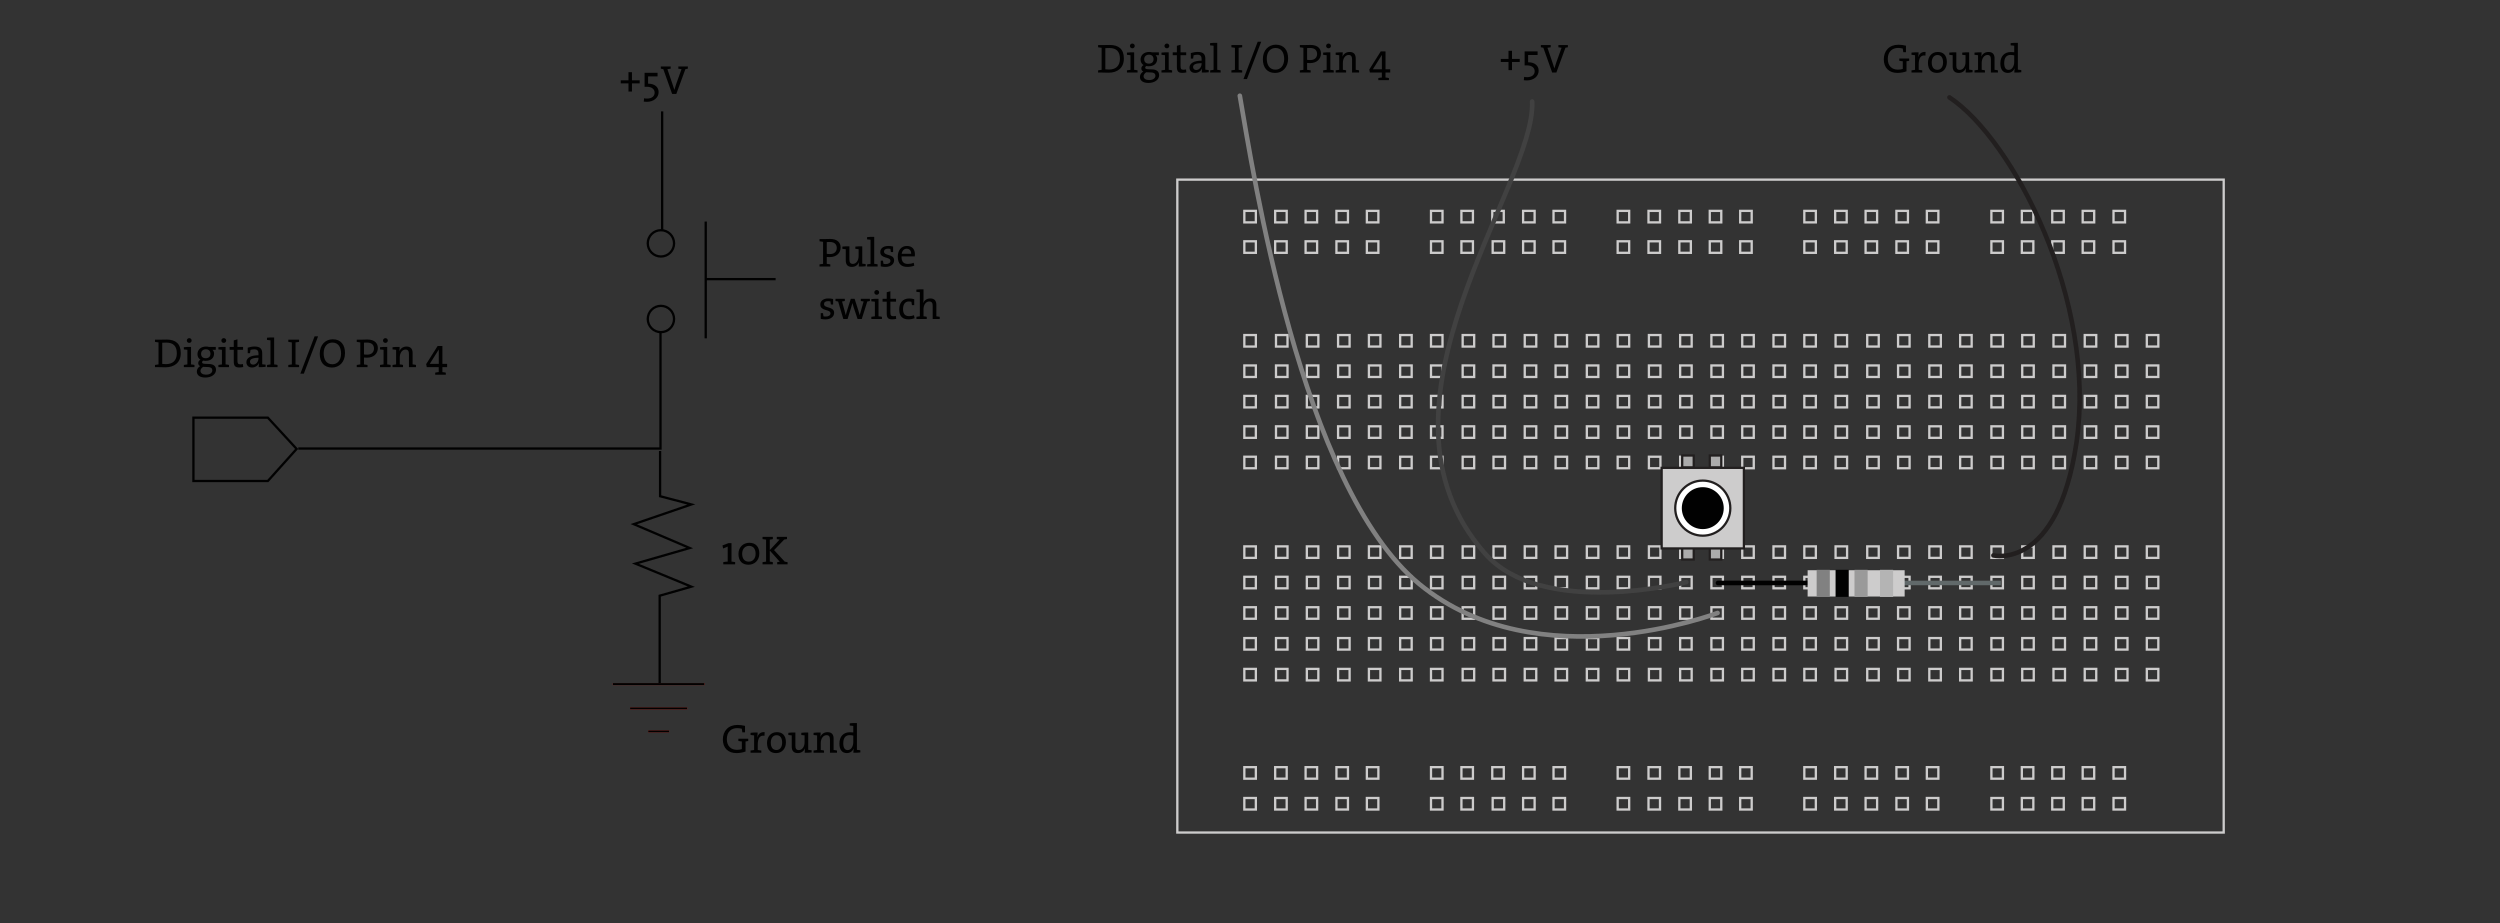 <?xml version="1.0" encoding="utf-8"?>
<!-- Generator: Adobe Illustrator 16.0.4, SVG Export Plug-In . SVG Version: 6.00 Build 0)  -->
<!DOCTYPE svg PUBLIC "-//W3C//DTD SVG 1.1//EN" "http://www.w3.org/Graphics/SVG/1.1/DTD/svg11.dtd">
<svg version="1.1" id="Layer_1" xmlns="http://www.w3.org/2000/svg" xmlns:xlink="http://www.w3.org/1999/xlink" x="0px" y="0px"
	 width="650px" height="240px" viewBox="-19 0 650 240" enable-background="new -19 0 650 240" xml:space="preserve">
<rect x="-19" y="0" width="650" height="240" fill="#333333" stroke="none"/>
<g>
	<g>
		<rect x="361.291" y="87.111" fill="none" stroke="#CDCCCC" stroke-width="0.6" width="2.993" height="2.993"/>
		<rect x="361.291" y="95.021" fill="none" stroke="#CDCCCC" stroke-width="0.6" width="2.993" height="2.993"/>
		<rect x="361.291" y="102.931" fill="none" stroke="#CDCCCC" stroke-width="0.6" width="2.993" height="2.994"/>
		<rect x="361.291" y="110.842" fill="none" stroke="#CDCCCC" stroke-width="0.6" width="2.993" height="2.993"/>
		<rect x="361.291" y="118.752" fill="none" stroke="#CDCCCC" stroke-width="0.6" width="2.993" height="2.993"/>
	</g>
	<g>
		<rect x="369.309" y="87.111" fill="none" stroke="#CDCCCC" stroke-width="0.6" width="2.993" height="2.993"/>
		<rect x="369.309" y="95.021" fill="none" stroke="#CDCCCC" stroke-width="0.6" width="2.993" height="2.993"/>
		<rect x="369.309" y="102.931" fill="none" stroke="#CDCCCC" stroke-width="0.6" width="2.993" height="2.994"/>
		<rect x="369.309" y="110.842" fill="none" stroke="#CDCCCC" stroke-width="0.6" width="2.993" height="2.993"/>
		<rect x="369.309" y="118.752" fill="none" stroke="#CDCCCC" stroke-width="0.6" width="2.993" height="2.993"/>
	</g>
	<g>
		<rect x="377.433" y="87.111" fill="none" stroke="#CDCCCC" stroke-width="0.6" width="2.994" height="2.993"/>
		<rect x="377.433" y="95.021" fill="none" stroke="#CDCCCC" stroke-width="0.6" width="2.994" height="2.993"/>
		<rect x="377.433" y="102.931" fill="none" stroke="#CDCCCC" stroke-width="0.6" width="2.994" height="2.994"/>
		<rect x="377.433" y="110.842" fill="none" stroke="#CDCCCC" stroke-width="0.6" width="2.994" height="2.993"/>
		<rect x="377.433" y="118.752" fill="none" stroke="#CDCCCC" stroke-width="0.6" width="2.994" height="2.993"/>
	</g>
	<g>
		<rect x="385.45" y="87.111" fill="none" stroke="#CDCCCC" stroke-width="0.6" width="2.993" height="2.993"/>
		<rect x="385.45" y="95.021" fill="none" stroke="#CDCCCC" stroke-width="0.6" width="2.993" height="2.993"/>
		<rect x="385.45" y="102.931" fill="none" stroke="#CDCCCC" stroke-width="0.6" width="2.993" height="2.994"/>
		<rect x="385.45" y="110.842" fill="none" stroke="#CDCCCC" stroke-width="0.6" width="2.993" height="2.993"/>
		<rect x="385.45" y="118.752" fill="none" stroke="#CDCCCC" stroke-width="0.6" width="2.993" height="2.993"/>
	</g>
	<g>
		<rect x="393.575" y="87.111" fill="none" stroke="#CDCCCC" stroke-width="0.6" width="2.993" height="2.993"/>
		<rect x="393.575" y="95.021" fill="none" stroke="#CDCCCC" stroke-width="0.6" width="2.993" height="2.993"/>
		<rect x="393.575" y="102.931" fill="none" stroke="#CDCCCC" stroke-width="0.6" width="2.993" height="2.994"/>
		<rect x="393.575" y="110.842" fill="none" stroke="#CDCCCC" stroke-width="0.6" width="2.993" height="2.993"/>
		<rect x="393.575" y="118.752" fill="none" stroke="#CDCCCC" stroke-width="0.6" width="2.993" height="2.993"/>
	</g>
	<g>
		<rect x="401.593" y="87.111" fill="none" stroke="#CDCCCC" stroke-width="0.6" width="2.993" height="2.993"/>
		<rect x="401.593" y="95.021" fill="none" stroke="#CDCCCC" stroke-width="0.6" width="2.993" height="2.993"/>
		<rect x="401.593" y="102.931" fill="none" stroke="#CDCCCC" stroke-width="0.6" width="2.993" height="2.994"/>
		<rect x="401.593" y="110.842" fill="none" stroke="#CDCCCC" stroke-width="0.6" width="2.993" height="2.993"/>
		<rect x="401.593" y="118.752" fill="none" stroke="#CDCCCC" stroke-width="0.6" width="2.993" height="2.993"/>
	</g>
	<g>
		<rect x="409.717" y="87.111" fill="none" stroke="#CDCCCC" stroke-width="0.6" width="2.994" height="2.993"/>
		<rect x="409.717" y="95.021" fill="none" stroke="#CDCCCC" stroke-width="0.6" width="2.994" height="2.993"/>
		<rect x="409.717" y="102.931" fill="none" stroke="#CDCCCC" stroke-width="0.6" width="2.994" height="2.994"/>
		<rect x="409.717" y="110.842" fill="none" stroke="#CDCCCC" stroke-width="0.6" width="2.994" height="2.993"/>
		<rect x="409.717" y="118.752" fill="none" stroke="#CDCCCC" stroke-width="0.6" width="2.994" height="2.993"/>
	</g>
	<g>
		<rect x="417.841" y="87.111" fill="none" stroke="#CDCCCC" stroke-width="0.6" width="2.993" height="2.993"/>
		<rect x="417.841" y="95.021" fill="none" stroke="#CDCCCC" stroke-width="0.6" width="2.993" height="2.993"/>
		<rect x="417.841" y="102.931" fill="none" stroke="#CDCCCC" stroke-width="0.6" width="2.993" height="2.994"/>
		<rect x="417.841" y="110.842" fill="none" stroke="#CDCCCC" stroke-width="0.6" width="2.993" height="2.993"/>
		<rect x="417.841" y="118.752" fill="none" stroke="#CDCCCC" stroke-width="0.6" width="2.993" height="2.993"/>
	</g>
	<g>
		<rect x="425.966" y="87.111" fill="none" stroke="#CDCCCC" stroke-width="0.6" width="2.993" height="2.993"/>
		<rect x="425.966" y="95.021" fill="none" stroke="#CDCCCC" stroke-width="0.6" width="2.993" height="2.993"/>
		<rect x="425.966" y="102.931" fill="none" stroke="#CDCCCC" stroke-width="0.6" width="2.993" height="2.994"/>
		<rect x="425.966" y="110.842" fill="none" stroke="#CDCCCC" stroke-width="0.6" width="2.993" height="2.993"/>
		<rect x="425.966" y="118.752" fill="none" stroke="#CDCCCC" stroke-width="0.6" width="2.993" height="2.993"/>
	</g>
	<g>
		<rect x="433.982" y="87.111" fill="none" stroke="#CDCCCC" stroke-width="0.6" width="2.994" height="2.993"/>
		<rect x="433.982" y="95.021" fill="none" stroke="#CDCCCC" stroke-width="0.6" width="2.994" height="2.993"/>
		<rect x="433.982" y="102.931" fill="none" stroke="#CDCCCC" stroke-width="0.6" width="2.994" height="2.994"/>
		<rect x="433.982" y="110.842" fill="none" stroke="#CDCCCC" stroke-width="0.6" width="2.994" height="2.993"/>
		<rect x="433.982" y="118.752" fill="none" stroke="#CDCCCC" stroke-width="0.6" width="2.994" height="2.993"/>
	</g>
	<g>
		<rect x="442.107" y="87.111" fill="none" stroke="#CDCCCC" stroke-width="0.6" width="2.994" height="2.993"/>
		<rect x="442.107" y="95.021" fill="none" stroke="#CDCCCC" stroke-width="0.6" width="2.994" height="2.993"/>
		<rect x="442.107" y="102.931" fill="none" stroke="#CDCCCC" stroke-width="0.6" width="2.994" height="2.994"/>
		<rect x="442.107" y="110.842" fill="none" stroke="#CDCCCC" stroke-width="0.6" width="2.994" height="2.993"/>
		<rect x="442.107" y="118.752" fill="none" stroke="#CDCCCC" stroke-width="0.6" width="2.994" height="2.993"/>
	</g>
	<g>
		<rect x="450.125" y="87.111" fill="none" stroke="#CDCCCC" stroke-width="0.6" width="2.993" height="2.993"/>
		<rect x="450.125" y="95.021" fill="none" stroke="#CDCCCC" stroke-width="0.6" width="2.993" height="2.993"/>
		<rect x="450.125" y="102.931" fill="none" stroke="#CDCCCC" stroke-width="0.6" width="2.993" height="2.994"/>
		<rect x="450.125" y="110.842" fill="none" stroke="#CDCCCC" stroke-width="0.6" width="2.993" height="2.993"/>
		<rect x="450.125" y="118.752" fill="none" stroke="#CDCCCC" stroke-width="0.6" width="2.993" height="2.993"/>
	</g>
	<g>
		<rect x="458.25" y="87.111" fill="none" stroke="#CDCCCC" stroke-width="0.6" width="2.992" height="2.993"/>
		<rect x="458.25" y="95.021" fill="none" stroke="#CDCCCC" stroke-width="0.6" width="2.992" height="2.993"/>
		<rect x="458.25" y="102.931" fill="none" stroke="#CDCCCC" stroke-width="0.6" width="2.992" height="2.994"/>
		<rect x="458.25" y="110.842" fill="none" stroke="#CDCCCC" stroke-width="0.6" width="2.992" height="2.993"/>
		<rect x="458.25" y="118.752" fill="none" stroke="#CDCCCC" stroke-width="0.6" width="2.992" height="2.993"/>
	</g>
	<g>
		<rect x="466.48" y="87.111" fill="none" stroke="#CDCCCC" stroke-width="0.6" width="2.993" height="2.993"/>
		<rect x="466.48" y="95.021" fill="none" stroke="#CDCCCC" stroke-width="0.6" width="2.993" height="2.993"/>
		<rect x="466.48" y="102.931" fill="none" stroke="#CDCCCC" stroke-width="0.6" width="2.993" height="2.994"/>
		<rect x="466.48" y="110.842" fill="none" stroke="#CDCCCC" stroke-width="0.6" width="2.993" height="2.993"/>
		<rect x="466.48" y="118.752" fill="none" stroke="#CDCCCC" stroke-width="0.6" width="2.993" height="2.993"/>
	</g>
	<g>
		<rect x="474.498" y="87.111" fill="none" stroke="#CDCCCC" stroke-width="0.6" width="2.992" height="2.993"/>
		<rect x="474.498" y="95.021" fill="none" stroke="#CDCCCC" stroke-width="0.6" width="2.992" height="2.993"/>
		<rect x="474.498" y="102.931" fill="none" stroke="#CDCCCC" stroke-width="0.6" width="2.992" height="2.994"/>
		<rect x="474.498" y="110.842" fill="none" stroke="#CDCCCC" stroke-width="0.6" width="2.992" height="2.993"/>
		<rect x="474.498" y="118.752" fill="none" stroke="#CDCCCC" stroke-width="0.6" width="2.992" height="2.993"/>
	</g>
	<g>
		<rect x="482.622" y="87.111" fill="none" stroke="#CDCCCC" stroke-width="0.6" width="2.993" height="2.993"/>
		<rect x="482.622" y="95.021" fill="none" stroke="#CDCCCC" stroke-width="0.6" width="2.993" height="2.993"/>
		<rect x="482.622" y="102.931" fill="none" stroke="#CDCCCC" stroke-width="0.6" width="2.993" height="2.994"/>
		<rect x="482.622" y="110.842" fill="none" stroke="#CDCCCC" stroke-width="0.6" width="2.993" height="2.993"/>
		<rect x="482.622" y="118.752" fill="none" stroke="#CDCCCC" stroke-width="0.6" width="2.993" height="2.993"/>
	</g>
	<g>
		<rect x="490.641" y="87.111" fill="none" stroke="#CDCCCC" stroke-width="0.6" width="2.992" height="2.993"/>
		<rect x="490.641" y="95.021" fill="none" stroke="#CDCCCC" stroke-width="0.6" width="2.992" height="2.993"/>
		<rect x="490.641" y="102.931" fill="none" stroke="#CDCCCC" stroke-width="0.6" width="2.992" height="2.994"/>
		<rect x="490.641" y="110.842" fill="none" stroke="#CDCCCC" stroke-width="0.6" width="2.992" height="2.993"/>
		<rect x="490.641" y="118.752" fill="none" stroke="#CDCCCC" stroke-width="0.6" width="2.992" height="2.993"/>
	</g>
	<g>
		<rect x="498.764" y="87.111" fill="none" stroke="#CDCCCC" stroke-width="0.6" width="2.994" height="2.993"/>
		<rect x="498.764" y="95.021" fill="none" stroke="#CDCCCC" stroke-width="0.6" width="2.994" height="2.993"/>
		<rect x="498.764" y="102.931" fill="none" stroke="#CDCCCC" stroke-width="0.6" width="2.994" height="2.994"/>
		<rect x="498.764" y="110.842" fill="none" stroke="#CDCCCC" stroke-width="0.6" width="2.994" height="2.993"/>
		<rect x="498.764" y="118.752" fill="none" stroke="#CDCCCC" stroke-width="0.6" width="2.994" height="2.993"/>
	</g>
	<g>
		<rect x="506.781" y="87.111" fill="none" stroke="#CDCCCC" stroke-width="0.6" width="2.993" height="2.993"/>
		<rect x="506.781" y="95.021" fill="none" stroke="#CDCCCC" stroke-width="0.6" width="2.993" height="2.993"/>
		<rect x="506.781" y="102.931" fill="none" stroke="#CDCCCC" stroke-width="0.6" width="2.993" height="2.994"/>
		<rect x="506.781" y="110.842" fill="none" stroke="#CDCCCC" stroke-width="0.6" width="2.993" height="2.993"/>
		<rect x="506.781" y="118.752" fill="none" stroke="#CDCCCC" stroke-width="0.6" width="2.993" height="2.993"/>
	</g>
	<g>
		<rect x="514.906" y="87.111" fill="none" stroke="#CDCCCC" stroke-width="0.6" width="2.993" height="2.993"/>
		<rect x="514.906" y="95.021" fill="none" stroke="#CDCCCC" stroke-width="0.6" width="2.993" height="2.993"/>
		<rect x="514.906" y="102.931" fill="none" stroke="#CDCCCC" stroke-width="0.6" width="2.993" height="2.994"/>
		<rect x="514.906" y="110.842" fill="none" stroke="#CDCCCC" stroke-width="0.6" width="2.993" height="2.993"/>
		<rect x="514.906" y="118.752" fill="none" stroke="#CDCCCC" stroke-width="0.6" width="2.993" height="2.993"/>
	</g>
	<g>
		<rect x="523.031" y="87.111" fill="none" stroke="#CDCCCC" stroke-width="0.6" width="2.992" height="2.993"/>
		<rect x="523.031" y="95.021" fill="none" stroke="#CDCCCC" stroke-width="0.6" width="2.992" height="2.993"/>
		<rect x="523.031" y="102.931" fill="none" stroke="#CDCCCC" stroke-width="0.6" width="2.992" height="2.994"/>
		<rect x="523.031" y="110.842" fill="none" stroke="#CDCCCC" stroke-width="0.6" width="2.992" height="2.993"/>
		<rect x="523.031" y="118.752" fill="none" stroke="#CDCCCC" stroke-width="0.6" width="2.992" height="2.993"/>
	</g>
	<g>
		<rect x="531.154" y="87.111" fill="none" stroke="#CDCCCC" stroke-width="0.6" width="2.994" height="2.993"/>
		<rect x="531.154" y="95.021" fill="none" stroke="#CDCCCC" stroke-width="0.6" width="2.994" height="2.993"/>
		<rect x="531.154" y="102.931" fill="none" stroke="#CDCCCC" stroke-width="0.6" width="2.994" height="2.994"/>
		<rect x="531.154" y="110.842" fill="none" stroke="#CDCCCC" stroke-width="0.6" width="2.994" height="2.993"/>
		<rect x="531.154" y="118.752" fill="none" stroke="#CDCCCC" stroke-width="0.6" width="2.994" height="2.993"/>
	</g>
	<g>
		<rect x="539.172" y="87.111" fill="none" stroke="#CDCCCC" stroke-width="0.6" width="2.993" height="2.993"/>
		<rect x="539.172" y="95.021" fill="none" stroke="#CDCCCC" stroke-width="0.6" width="2.993" height="2.993"/>
		<rect x="539.172" y="102.931" fill="none" stroke="#CDCCCC" stroke-width="0.6" width="2.993" height="2.994"/>
		<rect x="539.172" y="110.842" fill="none" stroke="#CDCCCC" stroke-width="0.6" width="2.993" height="2.993"/>
		<rect x="539.172" y="118.752" fill="none" stroke="#CDCCCC" stroke-width="0.6" width="2.993" height="2.993"/>
	</g>
	<g>
		<rect x="328.9" y="87.111" fill="none" stroke="#CDCCCC" stroke-width="0.6" width="2.993" height="2.993"/>
		<rect x="328.9" y="95.021" fill="none" stroke="#CDCCCC" stroke-width="0.6" width="2.993" height="2.993"/>
		<rect x="328.9" y="102.931" fill="none" stroke="#CDCCCC" stroke-width="0.6" width="2.993" height="2.994"/>
		<rect x="328.9" y="110.842" fill="none" stroke="#CDCCCC" stroke-width="0.6" width="2.993" height="2.993"/>
		<rect x="328.9" y="118.752" fill="none" stroke="#CDCCCC" stroke-width="0.6" width="2.993" height="2.993"/>
	</g>
	<g>
		<rect x="336.918" y="87.111" fill="none" stroke="#CDCCCC" stroke-width="0.6" width="2.993" height="2.993"/>
		<rect x="336.918" y="95.021" fill="none" stroke="#CDCCCC" stroke-width="0.6" width="2.993" height="2.993"/>
		<rect x="336.918" y="102.931" fill="none" stroke="#CDCCCC" stroke-width="0.6" width="2.993" height="2.994"/>
		<rect x="336.918" y="110.842" fill="none" stroke="#CDCCCC" stroke-width="0.6" width="2.993" height="2.993"/>
		<rect x="336.918" y="118.752" fill="none" stroke="#CDCCCC" stroke-width="0.6" width="2.993" height="2.993"/>
	</g>
	<g>
		<rect x="345.042" y="87.111" fill="none" stroke="#CDCCCC" stroke-width="0.6" width="2.994" height="2.993"/>
		<rect x="345.042" y="95.021" fill="none" stroke="#CDCCCC" stroke-width="0.6" width="2.994" height="2.993"/>
		<rect x="345.042" y="102.931" fill="none" stroke="#CDCCCC" stroke-width="0.6" width="2.994" height="2.994"/>
		<rect x="345.042" y="110.842" fill="none" stroke="#CDCCCC" stroke-width="0.6" width="2.994" height="2.993"/>
		<rect x="345.042" y="118.752" fill="none" stroke="#CDCCCC" stroke-width="0.6" width="2.994" height="2.993"/>
	</g>
	<g>
		<rect x="353.06" y="87.111" fill="none" stroke="#CDCCCC" stroke-width="0.6" width="2.993" height="2.993"/>
		<rect x="353.06" y="95.021" fill="none" stroke="#CDCCCC" stroke-width="0.6" width="2.993" height="2.993"/>
		<rect x="353.06" y="102.931" fill="none" stroke="#CDCCCC" stroke-width="0.6" width="2.993" height="2.994"/>
		<rect x="353.06" y="110.842" fill="none" stroke="#CDCCCC" stroke-width="0.6" width="2.993" height="2.993"/>
		<rect x="353.06" y="118.752" fill="none" stroke="#CDCCCC" stroke-width="0.6" width="2.993" height="2.993"/>
	</g>
	<g>
		<rect x="304.527" y="87.111" fill="none" stroke="#CDCCCC" stroke-width="0.6" width="2.993" height="2.993"/>
		<rect x="304.527" y="95.021" fill="none" stroke="#CDCCCC" stroke-width="0.6" width="2.993" height="2.993"/>
		<rect x="304.527" y="102.931" fill="none" stroke="#CDCCCC" stroke-width="0.6" width="2.993" height="2.994"/>
		<rect x="304.527" y="110.842" fill="none" stroke="#CDCCCC" stroke-width="0.6" width="2.993" height="2.993"/>
		<rect x="304.527" y="118.752" fill="none" stroke="#CDCCCC" stroke-width="0.6" width="2.993" height="2.993"/>
	</g>
	<g>
		<rect x="312.759" y="87.111" fill="none" stroke="#CDCCCC" stroke-width="0.6" width="2.993" height="2.993"/>
		<rect x="312.759" y="95.021" fill="none" stroke="#CDCCCC" stroke-width="0.6" width="2.993" height="2.993"/>
		<rect x="312.759" y="102.931" fill="none" stroke="#CDCCCC" stroke-width="0.6" width="2.993" height="2.994"/>
		<rect x="312.759" y="110.842" fill="none" stroke="#CDCCCC" stroke-width="0.6" width="2.993" height="2.993"/>
		<rect x="312.759" y="118.752" fill="none" stroke="#CDCCCC" stroke-width="0.6" width="2.993" height="2.993"/>
	</g>
	<g>
		<rect x="320.777" y="87.111" fill="none" stroke="#CDCCCC" stroke-width="0.6" width="2.992" height="2.993"/>
		<rect x="320.777" y="95.021" fill="none" stroke="#CDCCCC" stroke-width="0.6" width="2.992" height="2.993"/>
		<rect x="320.777" y="102.931" fill="none" stroke="#CDCCCC" stroke-width="0.6" width="2.992" height="2.994"/>
		<rect x="320.777" y="110.842" fill="none" stroke="#CDCCCC" stroke-width="0.6" width="2.992" height="2.993"/>
		<rect x="320.777" y="118.752" fill="none" stroke="#CDCCCC" stroke-width="0.6" width="2.992" height="2.993"/>
	</g>
</g>
<g>
	<g>
		<rect x="361.291" y="142.057" fill="none" stroke="#CDCCCC" stroke-width="0.6" width="2.993" height="2.992"/>
		<rect x="361.291" y="149.967" fill="none" stroke="#CDCCCC" stroke-width="0.6" width="2.993" height="2.994"/>
		<rect x="361.291" y="157.878" fill="none" stroke="#CDCCCC" stroke-width="0.6" width="2.993" height="2.993"/>
		<rect x="361.291" y="165.895" fill="none" stroke="#CDCCCC" stroke-width="0.6" width="2.993" height="2.994"/>
		<rect x="361.291" y="173.913" fill="none" stroke="#CDCCCC" stroke-width="0.6" width="2.993" height="2.993"/>
	</g>
	<g>
		<rect x="369.309" y="142.057" fill="none" stroke="#CDCCCC" stroke-width="0.6" width="2.993" height="2.992"/>
		<rect x="369.309" y="149.967" fill="none" stroke="#CDCCCC" stroke-width="0.6" width="2.993" height="2.994"/>
		<rect x="369.309" y="157.878" fill="none" stroke="#CDCCCC" stroke-width="0.6" width="2.993" height="2.993"/>
		<rect x="369.309" y="165.895" fill="none" stroke="#CDCCCC" stroke-width="0.6" width="2.993" height="2.994"/>
		<rect x="369.309" y="173.913" fill="none" stroke="#CDCCCC" stroke-width="0.6" width="2.993" height="2.993"/>
	</g>
	<g>
		<rect x="377.433" y="142.057" fill="none" stroke="#CDCCCC" stroke-width="0.6" width="2.994" height="2.992"/>
		<rect x="377.433" y="149.967" fill="none" stroke="#CDCCCC" stroke-width="0.6" width="2.994" height="2.994"/>
		<rect x="377.433" y="157.878" fill="none" stroke="#CDCCCC" stroke-width="0.6" width="2.994" height="2.993"/>
		<rect x="377.433" y="165.895" fill="none" stroke="#CDCCCC" stroke-width="0.6" width="2.994" height="2.994"/>
		<rect x="377.433" y="173.913" fill="none" stroke="#CDCCCC" stroke-width="0.6" width="2.994" height="2.993"/>
	</g>
	<g>
		<rect x="385.45" y="142.057" fill="none" stroke="#CDCCCC" stroke-width="0.6" width="2.993" height="2.992"/>
		<rect x="385.45" y="149.967" fill="none" stroke="#CDCCCC" stroke-width="0.6" width="2.993" height="2.994"/>
		<rect x="385.45" y="157.878" fill="none" stroke="#CDCCCC" stroke-width="0.6" width="2.993" height="2.993"/>
		<rect x="385.45" y="165.895" fill="none" stroke="#CDCCCC" stroke-width="0.6" width="2.993" height="2.994"/>
		<rect x="385.45" y="173.913" fill="none" stroke="#CDCCCC" stroke-width="0.6" width="2.993" height="2.993"/>
	</g>
	<g>
		<rect x="393.575" y="142.057" fill="none" stroke="#CDCCCC" stroke-width="0.6" width="2.993" height="2.992"/>
		<rect x="393.575" y="149.967" fill="none" stroke="#CDCCCC" stroke-width="0.6" width="2.993" height="2.994"/>
		<rect x="393.575" y="157.878" fill="none" stroke="#CDCCCC" stroke-width="0.6" width="2.993" height="2.993"/>
		<rect x="393.575" y="165.895" fill="none" stroke="#CDCCCC" stroke-width="0.6" width="2.993" height="2.994"/>
		<rect x="393.575" y="173.913" fill="none" stroke="#CDCCCC" stroke-width="0.6" width="2.993" height="2.993"/>
	</g>
	<g>
		<rect x="401.593" y="142.057" fill="none" stroke="#CDCCCC" stroke-width="0.6" width="2.993" height="2.992"/>
		<rect x="401.593" y="149.967" fill="none" stroke="#CDCCCC" stroke-width="0.6" width="2.993" height="2.994"/>
		<rect x="401.593" y="157.878" fill="none" stroke="#CDCCCC" stroke-width="0.6" width="2.993" height="2.993"/>
		<rect x="401.593" y="165.895" fill="none" stroke="#CDCCCC" stroke-width="0.6" width="2.993" height="2.994"/>
		<rect x="401.593" y="173.913" fill="none" stroke="#CDCCCC" stroke-width="0.6" width="2.993" height="2.993"/>
	</g>
	<g>
		<rect x="409.717" y="142.057" fill="none" stroke="#CDCCCC" stroke-width="0.6" width="2.994" height="2.992"/>
		<rect x="409.717" y="149.967" fill="none" stroke="#CDCCCC" stroke-width="0.6" width="2.994" height="2.994"/>
		<rect x="409.717" y="157.878" fill="none" stroke="#CDCCCC" stroke-width="0.6" width="2.994" height="2.993"/>
		<rect x="409.717" y="165.895" fill="none" stroke="#CDCCCC" stroke-width="0.6" width="2.994" height="2.994"/>
		<rect x="409.717" y="173.913" fill="none" stroke="#CDCCCC" stroke-width="0.6" width="2.994" height="2.993"/>
	</g>
	<g>
		<rect x="417.841" y="142.057" fill="none" stroke="#CDCCCC" stroke-width="0.6" width="2.993" height="2.992"/>
		<rect x="417.841" y="149.967" fill="none" stroke="#CDCCCC" stroke-width="0.6" width="2.993" height="2.994"/>
		<rect x="417.841" y="157.878" fill="none" stroke="#CDCCCC" stroke-width="0.6" width="2.993" height="2.993"/>
		<rect x="417.841" y="165.895" fill="none" stroke="#CDCCCC" stroke-width="0.6" width="2.993" height="2.994"/>
		<rect x="417.841" y="173.913" fill="none" stroke="#CDCCCC" stroke-width="0.6" width="2.993" height="2.993"/>
	</g>
	<g>
		<rect x="425.966" y="142.057" fill="none" stroke="#CDCCCC" stroke-width="0.6" width="2.993" height="2.992"/>
		<rect x="425.966" y="149.967" fill="none" stroke="#CDCCCC" stroke-width="0.6" width="2.993" height="2.994"/>
		<rect x="425.966" y="157.878" fill="none" stroke="#CDCCCC" stroke-width="0.6" width="2.993" height="2.993"/>
		<rect x="425.966" y="165.895" fill="none" stroke="#CDCCCC" stroke-width="0.6" width="2.993" height="2.994"/>
		<rect x="425.966" y="173.913" fill="none" stroke="#CDCCCC" stroke-width="0.6" width="2.993" height="2.993"/>
	</g>
	<g>
		<rect x="433.982" y="142.057" fill="none" stroke="#CDCCCC" stroke-width="0.6" width="2.994" height="2.992"/>
		<rect x="433.982" y="149.967" fill="none" stroke="#CDCCCC" stroke-width="0.6" width="2.994" height="2.994"/>
		<rect x="433.982" y="157.878" fill="none" stroke="#CDCCCC" stroke-width="0.6" width="2.994" height="2.993"/>
		<rect x="433.982" y="165.895" fill="none" stroke="#CDCCCC" stroke-width="0.6" width="2.994" height="2.994"/>
		<rect x="433.982" y="173.913" fill="none" stroke="#CDCCCC" stroke-width="0.6" width="2.994" height="2.993"/>
	</g>
	<g>
		<rect x="442.107" y="142.057" fill="none" stroke="#CDCCCC" stroke-width="0.6" width="2.994" height="2.992"/>
		<rect x="442.107" y="149.967" fill="none" stroke="#CDCCCC" stroke-width="0.6" width="2.994" height="2.994"/>
		<rect x="442.107" y="157.878" fill="none" stroke="#CDCCCC" stroke-width="0.6" width="2.994" height="2.993"/>
		<rect x="442.107" y="165.895" fill="none" stroke="#CDCCCC" stroke-width="0.6" width="2.994" height="2.994"/>
		<rect x="442.107" y="173.913" fill="none" stroke="#CDCCCC" stroke-width="0.6" width="2.994" height="2.993"/>
	</g>
	<g>
		<rect x="450.125" y="142.057" fill="none" stroke="#CDCCCC" stroke-width="0.6" width="2.993" height="2.992"/>
		<rect x="450.125" y="149.967" fill="none" stroke="#CDCCCC" stroke-width="0.6" width="2.993" height="2.994"/>
		<rect x="450.125" y="157.878" fill="none" stroke="#CDCCCC" stroke-width="0.6" width="2.993" height="2.993"/>
		<rect x="450.125" y="165.895" fill="none" stroke="#CDCCCC" stroke-width="0.6" width="2.993" height="2.994"/>
		<rect x="450.125" y="173.913" fill="none" stroke="#CDCCCC" stroke-width="0.6" width="2.993" height="2.993"/>
	</g>
	<g>
		<rect x="458.25" y="142.057" fill="none" stroke="#CDCCCC" stroke-width="0.6" width="2.992" height="2.992"/>
		<rect x="458.25" y="149.967" fill="none" stroke="#CDCCCC" stroke-width="0.6" width="2.992" height="2.994"/>
		<rect x="458.25" y="157.878" fill="none" stroke="#CDCCCC" stroke-width="0.6" width="2.992" height="2.993"/>
		<rect x="458.25" y="165.895" fill="none" stroke="#CDCCCC" stroke-width="0.6" width="2.992" height="2.994"/>
		<rect x="458.25" y="173.913" fill="none" stroke="#CDCCCC" stroke-width="0.6" width="2.992" height="2.993"/>
	</g>
	<g>
		<rect x="466.48" y="142.057" fill="none" stroke="#CDCCCC" stroke-width="0.6" width="2.993" height="2.992"/>
		<rect x="466.48" y="149.967" fill="none" stroke="#CDCCCC" stroke-width="0.6" width="2.993" height="2.994"/>
		<rect x="466.48" y="157.878" fill="none" stroke="#CDCCCC" stroke-width="0.6" width="2.993" height="2.993"/>
		<rect x="466.48" y="165.895" fill="none" stroke="#CDCCCC" stroke-width="0.6" width="2.993" height="2.994"/>
		<rect x="466.48" y="173.913" fill="none" stroke="#CDCCCC" stroke-width="0.6" width="2.993" height="2.993"/>
	</g>
	<g>
		<rect x="474.498" y="142.057" fill="none" stroke="#CDCCCC" stroke-width="0.6" width="2.992" height="2.992"/>
		<rect x="474.498" y="149.967" fill="none" stroke="#CDCCCC" stroke-width="0.6" width="2.992" height="2.994"/>
		<rect x="474.498" y="157.878" fill="none" stroke="#CDCCCC" stroke-width="0.6" width="2.992" height="2.993"/>
		<rect x="474.498" y="165.895" fill="none" stroke="#CDCCCC" stroke-width="0.6" width="2.992" height="2.994"/>
		<rect x="474.498" y="173.913" fill="none" stroke="#CDCCCC" stroke-width="0.6" width="2.992" height="2.993"/>
	</g>
	<g>
		<rect x="482.622" y="142.057" fill="none" stroke="#CDCCCC" stroke-width="0.6" width="2.993" height="2.992"/>
		<rect x="482.622" y="149.967" fill="none" stroke="#CDCCCC" stroke-width="0.6" width="2.993" height="2.994"/>
		<rect x="482.622" y="157.878" fill="none" stroke="#CDCCCC" stroke-width="0.6" width="2.993" height="2.993"/>
		<rect x="482.622" y="165.895" fill="none" stroke="#CDCCCC" stroke-width="0.6" width="2.993" height="2.994"/>
		<rect x="482.622" y="173.913" fill="none" stroke="#CDCCCC" stroke-width="0.6" width="2.993" height="2.993"/>
	</g>
	<rect x="490.641" y="142.057" fill="none" stroke="#CDCCCC" stroke-width="0.6" width="2.992" height="2.992"/>
	<rect x="490.641" y="149.967" fill="none" stroke="#CDCCCC" stroke-width="0.6" width="2.992" height="2.994"/>
	<rect x="490.641" y="157.878" fill="none" stroke="#CDCCCC" stroke-width="0.6" width="2.992" height="2.993"/>
	<rect x="490.641" y="165.895" fill="none" stroke="#CDCCCC" stroke-width="0.6" width="2.992" height="2.994"/>
	<rect x="490.641" y="173.913" fill="none" stroke="#CDCCCC" stroke-width="0.6" width="2.992" height="2.993"/>
	<rect x="498.764" y="142.057" fill="none" stroke="#CDCCCC" stroke-width="0.6" width="2.994" height="2.992"/>
	<rect x="498.764" y="149.967" fill="none" stroke="#CDCCCC" stroke-width="0.6" width="2.994" height="2.994"/>
	<rect x="498.764" y="157.878" fill="none" stroke="#CDCCCC" stroke-width="0.6" width="2.994" height="2.993"/>
	<rect x="498.764" y="165.895" fill="none" stroke="#CDCCCC" stroke-width="0.6" width="2.994" height="2.994"/>
	<rect x="498.764" y="173.913" fill="none" stroke="#CDCCCC" stroke-width="0.6" width="2.994" height="2.993"/>
	<rect x="506.781" y="142.057" fill="none" stroke="#CDCCCC" stroke-width="0.6" width="2.993" height="2.992"/>
	<rect x="506.781" y="149.967" fill="none" stroke="#CDCCCC" stroke-width="0.6" width="2.993" height="2.994"/>
	<rect x="506.781" y="157.878" fill="none" stroke="#CDCCCC" stroke-width="0.6" width="2.993" height="2.993"/>
	<rect x="506.781" y="165.895" fill="none" stroke="#CDCCCC" stroke-width="0.6" width="2.993" height="2.994"/>
	<rect x="506.781" y="173.913" fill="none" stroke="#CDCCCC" stroke-width="0.6" width="2.993" height="2.993"/>
	<rect x="514.906" y="142.057" fill="none" stroke="#CDCCCC" stroke-width="0.6" width="2.993" height="2.992"/>
	<rect x="514.906" y="149.967" fill="none" stroke="#CDCCCC" stroke-width="0.6" width="2.993" height="2.994"/>
	<rect x="514.906" y="157.878" fill="none" stroke="#CDCCCC" stroke-width="0.6" width="2.993" height="2.993"/>
	<rect x="514.906" y="165.895" fill="none" stroke="#CDCCCC" stroke-width="0.6" width="2.993" height="2.994"/>
	<rect x="514.906" y="173.913" fill="none" stroke="#CDCCCC" stroke-width="0.6" width="2.993" height="2.993"/>
	<rect x="523.031" y="142.057" fill="none" stroke="#CDCCCC" stroke-width="0.6" width="2.992" height="2.992"/>
	<rect x="523.031" y="149.967" fill="none" stroke="#CDCCCC" stroke-width="0.6" width="2.992" height="2.994"/>
	<rect x="523.031" y="157.878" fill="none" stroke="#CDCCCC" stroke-width="0.6" width="2.992" height="2.993"/>
	<rect x="523.031" y="165.895" fill="none" stroke="#CDCCCC" stroke-width="0.6" width="2.992" height="2.994"/>
	<rect x="523.031" y="173.913" fill="none" stroke="#CDCCCC" stroke-width="0.6" width="2.992" height="2.993"/>
	<rect x="531.154" y="142.057" fill="none" stroke="#CDCCCC" stroke-width="0.6" width="2.994" height="2.992"/>
	<rect x="531.154" y="149.967" fill="none" stroke="#CDCCCC" stroke-width="0.6" width="2.994" height="2.994"/>
	<rect x="531.154" y="157.878" fill="none" stroke="#CDCCCC" stroke-width="0.6" width="2.994" height="2.993"/>
	<rect x="531.154" y="165.895" fill="none" stroke="#CDCCCC" stroke-width="0.6" width="2.994" height="2.994"/>
	<rect x="531.154" y="173.913" fill="none" stroke="#CDCCCC" stroke-width="0.6" width="2.994" height="2.993"/>
	<rect x="539.172" y="142.057" fill="none" stroke="#CDCCCC" stroke-width="0.6" width="2.993" height="2.992"/>
	<rect x="539.172" y="149.967" fill="none" stroke="#CDCCCC" stroke-width="0.6" width="2.993" height="2.994"/>
	<rect x="539.172" y="157.878" fill="none" stroke="#CDCCCC" stroke-width="0.6" width="2.993" height="2.993"/>
	<rect x="539.172" y="165.895" fill="none" stroke="#CDCCCC" stroke-width="0.6" width="2.993" height="2.994"/>
	<rect x="539.172" y="173.913" fill="none" stroke="#CDCCCC" stroke-width="0.6" width="2.993" height="2.993"/>
	<g>
		<rect x="328.9" y="142.057" fill="none" stroke="#CDCCCC" stroke-width="0.6" width="2.993" height="2.992"/>
		<rect x="328.9" y="149.967" fill="none" stroke="#CDCCCC" stroke-width="0.6" width="2.993" height="2.994"/>
		<rect x="328.9" y="157.878" fill="none" stroke="#CDCCCC" stroke-width="0.6" width="2.993" height="2.993"/>
		<rect x="328.9" y="165.895" fill="none" stroke="#CDCCCC" stroke-width="0.6" width="2.993" height="2.994"/>
		<rect x="328.9" y="173.913" fill="none" stroke="#CDCCCC" stroke-width="0.6" width="2.993" height="2.993"/>
	</g>
	<g>
		<rect x="336.918" y="142.057" fill="none" stroke="#CDCCCC" stroke-width="0.6" width="2.993" height="2.992"/>
		<rect x="336.918" y="149.967" fill="none" stroke="#CDCCCC" stroke-width="0.6" width="2.993" height="2.994"/>
		<rect x="336.918" y="157.878" fill="none" stroke="#CDCCCC" stroke-width="0.6" width="2.993" height="2.993"/>
		<rect x="336.918" y="165.895" fill="none" stroke="#CDCCCC" stroke-width="0.6" width="2.993" height="2.994"/>
		<rect x="336.918" y="173.913" fill="none" stroke="#CDCCCC" stroke-width="0.6" width="2.993" height="2.993"/>
	</g>
	<g>
		<rect x="345.042" y="142.057" fill="none" stroke="#CDCCCC" stroke-width="0.6" width="2.994" height="2.992"/>
		<rect x="345.042" y="149.967" fill="none" stroke="#CDCCCC" stroke-width="0.6" width="2.994" height="2.994"/>
		<rect x="345.042" y="157.878" fill="none" stroke="#CDCCCC" stroke-width="0.6" width="2.994" height="2.993"/>
		<rect x="345.042" y="165.895" fill="none" stroke="#CDCCCC" stroke-width="0.6" width="2.994" height="2.994"/>
		<rect x="345.042" y="173.913" fill="none" stroke="#CDCCCC" stroke-width="0.6" width="2.994" height="2.993"/>
	</g>
	<g>
		<rect x="353.06" y="142.057" fill="none" stroke="#CDCCCC" stroke-width="0.6" width="2.993" height="2.992"/>
		<rect x="353.06" y="149.967" fill="none" stroke="#CDCCCC" stroke-width="0.6" width="2.993" height="2.994"/>
		<rect x="353.06" y="157.878" fill="none" stroke="#CDCCCC" stroke-width="0.6" width="2.993" height="2.993"/>
		<rect x="353.06" y="165.895" fill="none" stroke="#CDCCCC" stroke-width="0.6" width="2.993" height="2.994"/>
		<rect x="353.06" y="173.913" fill="none" stroke="#CDCCCC" stroke-width="0.6" width="2.993" height="2.993"/>
	</g>
	<g>
		<rect x="304.527" y="142.057" fill="none" stroke="#CDCCCC" stroke-width="0.6" width="2.993" height="2.992"/>
		<rect x="304.527" y="149.967" fill="none" stroke="#CDCCCC" stroke-width="0.6" width="2.993" height="2.994"/>
		<rect x="304.527" y="157.878" fill="none" stroke="#CDCCCC" stroke-width="0.6" width="2.993" height="2.993"/>
		<rect x="304.527" y="165.895" fill="none" stroke="#CDCCCC" stroke-width="0.6" width="2.993" height="2.994"/>
		<rect x="304.527" y="173.913" fill="none" stroke="#CDCCCC" stroke-width="0.6" width="2.993" height="2.993"/>
	</g>
	<g>
		<rect x="312.759" y="142.057" fill="none" stroke="#CDCCCC" stroke-width="0.6" width="2.993" height="2.992"/>
		<rect x="312.759" y="149.967" fill="none" stroke="#CDCCCC" stroke-width="0.6" width="2.993" height="2.994"/>
		<rect x="312.759" y="157.878" fill="none" stroke="#CDCCCC" stroke-width="0.6" width="2.993" height="2.993"/>
		<rect x="312.759" y="165.895" fill="none" stroke="#CDCCCC" stroke-width="0.6" width="2.993" height="2.994"/>
		<rect x="312.759" y="173.913" fill="none" stroke="#CDCCCC" stroke-width="0.6" width="2.993" height="2.993"/>
	</g>
	<g>
		<rect x="320.777" y="142.057" fill="none" stroke="#CDCCCC" stroke-width="0.6" width="2.992" height="2.992"/>
		<rect x="320.777" y="149.967" fill="none" stroke="#CDCCCC" stroke-width="0.6" width="2.992" height="2.994"/>
		<rect x="320.777" y="157.878" fill="none" stroke="#CDCCCC" stroke-width="0.6" width="2.992" height="2.993"/>
		<rect x="320.777" y="165.895" fill="none" stroke="#CDCCCC" stroke-width="0.6" width="2.992" height="2.994"/>
		<rect x="320.777" y="173.913" fill="none" stroke="#CDCCCC" stroke-width="0.6" width="2.992" height="2.993"/>
	</g>
</g>
<g>
	<g>
		<g>
			<rect x="336.384" y="54.827" fill="none" stroke="#CDCCCC" stroke-width="0.6" width="2.993" height="2.993"/>
			<rect x="328.474" y="54.827" fill="none" stroke="#CDCCCC" stroke-width="0.6" width="2.993" height="2.993"/>
			<rect x="320.456" y="54.827" fill="none" stroke="#CDCCCC" stroke-width="0.6" width="2.993" height="2.993"/>
			<rect x="312.546" y="54.827" fill="none" stroke="#CDCCCC" stroke-width="0.6" width="2.993" height="2.993"/>
			<rect x="304.527" y="54.827" fill="none" stroke="#CDCCCC" stroke-width="0.6" width="2.993" height="2.993"/>
		</g>
		<g>
			<rect x="304.527" y="62.737" fill="none" stroke="#CDCCCC" stroke-width="0.6" width="2.993" height="2.994"/>
			<rect x="312.546" y="62.737" fill="none" stroke="#CDCCCC" stroke-width="0.6" width="2.993" height="2.994"/>
			<rect x="320.456" y="62.737" fill="none" stroke="#CDCCCC" stroke-width="0.6" width="2.993" height="2.994"/>
			<rect x="328.474" y="62.737" fill="none" stroke="#CDCCCC" stroke-width="0.6" width="2.993" height="2.994"/>
			<rect x="336.384" y="62.737" fill="none" stroke="#CDCCCC" stroke-width="0.6" width="2.993" height="2.994"/>
		</g>
	</g>
	<g>
		<g>
			<rect x="384.916" y="54.827" fill="none" stroke="#CDCCCC" stroke-width="0.6" width="2.993" height="2.993"/>
			<rect x="377.006" y="54.827" fill="none" stroke="#CDCCCC" stroke-width="0.6" width="2.993" height="2.993"/>
			<rect x="368.988" y="54.827" fill="none" stroke="#CDCCCC" stroke-width="0.6" width="2.992" height="2.993"/>
			<rect x="360.97" y="54.827" fill="none" stroke="#CDCCCC" stroke-width="0.6" width="2.994" height="2.993"/>
			<rect x="353.06" y="54.827" fill="none" stroke="#CDCCCC" stroke-width="0.6" width="2.993" height="2.993"/>
		</g>
		<g>
			<rect x="353.06" y="62.737" fill="none" stroke="#CDCCCC" stroke-width="0.6" width="2.993" height="2.994"/>
			<rect x="360.97" y="62.737" fill="none" stroke="#CDCCCC" stroke-width="0.6" width="2.994" height="2.994"/>
			<rect x="369.096" y="62.737" fill="none" stroke="#CDCCCC" stroke-width="0.6" width="2.993" height="2.994"/>
			<rect x="377.006" y="62.737" fill="none" stroke="#CDCCCC" stroke-width="0.6" width="2.993" height="2.994"/>
			<rect x="384.916" y="62.737" fill="none" stroke="#CDCCCC" stroke-width="0.6" width="2.993" height="2.994"/>
		</g>
	</g>
	<g>
		<g>
			<rect x="433.448" y="54.827" fill="none" stroke="#CDCCCC" stroke-width="0.6" width="2.994" height="2.993"/>
			<rect x="425.538" y="54.827" fill="none" stroke="#CDCCCC" stroke-width="0.6" width="2.993" height="2.993"/>
			<rect x="417.628" y="54.827" fill="none" stroke="#CDCCCC" stroke-width="0.6" width="2.993" height="2.993"/>
			<rect x="409.609" y="54.827" fill="none" stroke="#CDCCCC" stroke-width="0.6" width="2.993" height="2.993"/>
			<rect x="401.593" y="54.827" fill="none" stroke="#CDCCCC" stroke-width="0.6" width="2.993" height="2.993"/>
		</g>
		<g>
			<rect x="401.593" y="62.737" fill="none" stroke="#CDCCCC" stroke-width="0.6" width="2.993" height="2.994"/>
			<rect x="409.609" y="62.737" fill="none" stroke="#CDCCCC" stroke-width="0.6" width="2.993" height="2.994"/>
			<rect x="417.628" y="62.737" fill="none" stroke="#CDCCCC" stroke-width="0.6" width="2.993" height="2.994"/>
			<rect x="425.538" y="62.737" fill="none" stroke="#CDCCCC" stroke-width="0.6" width="2.993" height="2.994"/>
			<rect x="433.448" y="62.737" fill="none" stroke="#CDCCCC" stroke-width="0.6" width="2.994" height="2.994"/>
		</g>
	</g>
	<g>
		<g>
			<rect x="481.981" y="54.827" fill="none" stroke="#CDCCCC" stroke-width="0.6" width="2.993" height="2.993"/>
			<rect x="474.07" y="54.827" fill="none" stroke="#CDCCCC" stroke-width="0.6" width="2.994" height="2.993"/>
			<rect x="466.053" y="54.827" fill="none" stroke="#CDCCCC" stroke-width="0.6" width="2.993" height="2.993"/>
			<rect x="458.142" y="54.827" fill="none" stroke="#CDCCCC" stroke-width="0.6" width="2.994" height="2.993"/>
			<rect x="450.125" y="54.827" fill="none" stroke="#CDCCCC" stroke-width="0.6" width="2.993" height="2.993"/>
		</g>
		<g>
			<rect x="450.125" y="62.737" fill="none" stroke="#CDCCCC" stroke-width="0.6" width="2.993" height="2.994"/>
			<rect x="458.142" y="62.737" fill="none" stroke="#CDCCCC" stroke-width="0.6" width="2.994" height="2.994"/>
			<rect x="466.053" y="62.737" fill="none" stroke="#CDCCCC" stroke-width="0.6" width="2.993" height="2.994"/>
			<rect x="474.07" y="62.737" fill="none" stroke="#CDCCCC" stroke-width="0.6" width="2.994" height="2.994"/>
			<rect x="481.981" y="62.737" fill="none" stroke="#CDCCCC" stroke-width="0.6" width="2.993" height="2.994"/>
		</g>
	</g>
	<g>
		<g>
			<rect x="530.514" y="54.827" fill="none" stroke="#CDCCCC" stroke-width="0.6" width="2.992" height="2.993"/>
			<rect x="522.496" y="54.827" fill="none" stroke="#CDCCCC" stroke-width="0.6" width="2.993" height="2.993"/>
			<rect x="514.585" y="54.827" fill="none" stroke="#CDCCCC" stroke-width="0.6" width="2.993" height="2.993"/>
			<rect x="506.675" y="54.827" fill="none" stroke="#CDCCCC" stroke-width="0.6" width="2.993" height="2.993"/>
			<rect x="498.764" y="54.827" fill="none" stroke="#CDCCCC" stroke-width="0.6" width="2.994" height="2.993"/>
		</g>
		<g>
			<rect x="498.764" y="62.737" fill="none" stroke="#CDCCCC" stroke-width="0.6" width="2.994" height="2.994"/>
			<rect x="506.675" y="62.737" fill="none" stroke="#CDCCCC" stroke-width="0.6" width="2.993" height="2.994"/>
			<rect x="514.585" y="62.737" fill="none" stroke="#CDCCCC" stroke-width="0.6" width="2.993" height="2.994"/>
			<rect x="522.496" y="62.737" fill="none" stroke="#CDCCCC" stroke-width="0.6" width="2.993" height="2.994"/>
			<rect x="530.514" y="62.737" fill="none" stroke="#CDCCCC" stroke-width="0.6" width="2.992" height="2.994"/>
		</g>
	</g>
</g>
<g>
	<g>
		<g>
			<rect x="336.384" y="199.462" fill="none" stroke="#CDCCCC" stroke-width="0.6" width="2.993" height="2.993"/>
			<rect x="328.474" y="199.462" fill="none" stroke="#CDCCCC" stroke-width="0.6" width="2.993" height="2.993"/>
			<rect x="320.456" y="199.462" fill="none" stroke="#CDCCCC" stroke-width="0.6" width="2.993" height="2.993"/>
			<rect x="312.546" y="199.462" fill="none" stroke="#CDCCCC" stroke-width="0.6" width="2.993" height="2.993"/>
			<rect x="304.527" y="199.462" fill="none" stroke="#CDCCCC" stroke-width="0.6" width="2.993" height="2.993"/>
		</g>
		<g>
			<rect x="304.527" y="207.479" fill="none" stroke="#CDCCCC" stroke-width="0.6" width="2.993" height="2.994"/>
			<rect x="312.546" y="207.479" fill="none" stroke="#CDCCCC" stroke-width="0.6" width="2.993" height="2.994"/>
			<rect x="320.456" y="207.479" fill="none" stroke="#CDCCCC" stroke-width="0.6" width="2.993" height="2.994"/>
			<rect x="328.474" y="207.479" fill="none" stroke="#CDCCCC" stroke-width="0.6" width="2.993" height="2.994"/>
			<rect x="336.384" y="207.479" fill="none" stroke="#CDCCCC" stroke-width="0.6" width="2.993" height="2.994"/>
		</g>
	</g>
	<g>
		<g>
			<rect x="384.916" y="199.462" fill="none" stroke="#CDCCCC" stroke-width="0.6" width="2.993" height="2.993"/>
			<rect x="377.006" y="199.462" fill="none" stroke="#CDCCCC" stroke-width="0.6" width="2.993" height="2.993"/>
			<rect x="368.988" y="199.462" fill="none" stroke="#CDCCCC" stroke-width="0.6" width="2.992" height="2.993"/>
			<rect x="360.97" y="199.462" fill="none" stroke="#CDCCCC" stroke-width="0.6" width="2.994" height="2.993"/>
			<rect x="353.06" y="199.462" fill="none" stroke="#CDCCCC" stroke-width="0.6" width="2.993" height="2.993"/>
		</g>
		<g>
			<rect x="353.06" y="207.479" fill="none" stroke="#CDCCCC" stroke-width="0.6" width="2.993" height="2.994"/>
			<rect x="360.97" y="207.479" fill="none" stroke="#CDCCCC" stroke-width="0.6" width="2.994" height="2.994"/>
			<rect x="369.096" y="207.479" fill="none" stroke="#CDCCCC" stroke-width="0.6" width="2.993" height="2.994"/>
			<rect x="377.006" y="207.479" fill="none" stroke="#CDCCCC" stroke-width="0.6" width="2.993" height="2.994"/>
			<rect x="384.916" y="207.479" fill="none" stroke="#CDCCCC" stroke-width="0.6" width="2.993" height="2.994"/>
		</g>
	</g>
	<g>
		<g>
			<rect x="433.448" y="199.462" fill="none" stroke="#CDCCCC" stroke-width="0.6" width="2.994" height="2.993"/>
			<rect x="425.538" y="199.462" fill="none" stroke="#CDCCCC" stroke-width="0.6" width="2.993" height="2.993"/>
			<rect x="417.628" y="199.462" fill="none" stroke="#CDCCCC" stroke-width="0.6" width="2.993" height="2.993"/>
			<rect x="409.609" y="199.462" fill="none" stroke="#CDCCCC" stroke-width="0.6" width="2.993" height="2.993"/>
			<rect x="401.593" y="199.462" fill="none" stroke="#CDCCCC" stroke-width="0.6" width="2.993" height="2.993"/>
		</g>
		<g>
			<rect x="401.593" y="207.479" fill="none" stroke="#CDCCCC" stroke-width="0.6" width="2.993" height="2.994"/>
			<rect x="409.609" y="207.479" fill="none" stroke="#CDCCCC" stroke-width="0.6" width="2.993" height="2.994"/>
			<rect x="417.628" y="207.479" fill="none" stroke="#CDCCCC" stroke-width="0.6" width="2.993" height="2.994"/>
			<rect x="425.538" y="207.479" fill="none" stroke="#CDCCCC" stroke-width="0.6" width="2.993" height="2.994"/>
			<rect x="433.448" y="207.479" fill="none" stroke="#CDCCCC" stroke-width="0.6" width="2.994" height="2.994"/>
		</g>
	</g>
	<g>
		<g>
			<rect x="481.981" y="199.462" fill="none" stroke="#CDCCCC" stroke-width="0.6" width="2.993" height="2.993"/>
			<rect x="474.07" y="199.462" fill="none" stroke="#CDCCCC" stroke-width="0.6" width="2.994" height="2.993"/>
			<rect x="466.053" y="199.462" fill="none" stroke="#CDCCCC" stroke-width="0.6" width="2.993" height="2.993"/>
			<rect x="458.142" y="199.462" fill="none" stroke="#CDCCCC" stroke-width="0.6" width="2.994" height="2.993"/>
			<rect x="450.125" y="199.462" fill="none" stroke="#CDCCCC" stroke-width="0.6" width="2.993" height="2.993"/>
		</g>
		<g>
			<rect x="450.125" y="207.479" fill="none" stroke="#CDCCCC" stroke-width="0.6" width="2.993" height="2.994"/>
			<rect x="458.142" y="207.479" fill="none" stroke="#CDCCCC" stroke-width="0.6" width="2.994" height="2.994"/>
			<rect x="466.053" y="207.479" fill="none" stroke="#CDCCCC" stroke-width="0.6" width="2.993" height="2.994"/>
			<rect x="474.07" y="207.479" fill="none" stroke="#CDCCCC" stroke-width="0.6" width="2.994" height="2.994"/>
			<rect x="481.981" y="207.479" fill="none" stroke="#CDCCCC" stroke-width="0.6" width="2.993" height="2.994"/>
		</g>
	</g>
	<g>
		<g>
			<rect x="530.514" y="199.462" fill="none" stroke="#CDCCCC" stroke-width="0.6" width="2.992" height="2.993"/>
			<rect x="522.496" y="199.462" fill="none" stroke="#CDCCCC" stroke-width="0.6" width="2.993" height="2.993"/>
			<rect x="514.585" y="199.462" fill="none" stroke="#CDCCCC" stroke-width="0.6" width="2.993" height="2.993"/>
			<rect x="506.675" y="199.462" fill="none" stroke="#CDCCCC" stroke-width="0.6" width="2.993" height="2.993"/>
			<rect x="498.764" y="199.462" fill="none" stroke="#CDCCCC" stroke-width="0.6" width="2.994" height="2.993"/>
		</g>
		<g>
			<rect x="498.764" y="207.479" fill="none" stroke="#CDCCCC" stroke-width="0.6" width="2.994" height="2.994"/>
			<rect x="506.675" y="207.479" fill="none" stroke="#CDCCCC" stroke-width="0.6" width="2.993" height="2.994"/>
			<rect x="514.585" y="207.479" fill="none" stroke="#CDCCCC" stroke-width="0.6" width="2.993" height="2.994"/>
			<rect x="522.496" y="207.479" fill="none" stroke="#CDCCCC" stroke-width="0.6" width="2.993" height="2.994"/>
			<rect x="530.514" y="207.479" fill="none" stroke="#CDCCCC" stroke-width="0.6" width="2.992" height="2.994"/>
		</g>
	</g>
</g>
<rect x="287.104" y="46.703" fill="none" stroke="#CDCCCC" stroke-width="0.6" width="272.059" height="169.757"/>
<g enable-background="new    ">
	<path fill="#010101" d="M374.122,16.112v2.125h-0.909v-2.125h-2.009v-0.793h2.009v-2.115h0.909v2.115h2.01v0.793H374.122z"/>
	<path fill="#010101" d="M377.975,20.913c-0.274,0-0.539-0.021-0.782-0.053l0.085-0.877c0.211,0.053,0.497,0.084,0.761,0.084
		c1.301,0,1.978-0.667,1.978-1.544S379.308,17,378.007,17c-0.201,0-0.392,0-0.603,0.01v-3.648h3.373v0.931h-2.464v1.893
		c1.776,0,2.738,0.931,2.738,2.189C381.052,19.845,379.741,20.913,377.975,20.913z"/>
	<path fill="#010101" d="M388.013,12.411l-2.358,6.45h-1.089l-2.295-6.45c-0.2-0.011-0.465-0.063-0.645-0.117v-0.571h2.559v0.571
		c-0.254,0.053-0.561,0.106-0.846,0.127l1.322,3.892c0.147,0.412,0.327,0.962,0.476,1.48h0.011c0.127-0.486,0.307-1.005,0.486-1.555
		l1.374-3.817c-0.285-0.021-0.581-0.074-0.835-0.127v-0.571h2.475v0.571C388.479,12.348,388.203,12.4,388.013,12.411z"/>
</g>
<g enable-background="new    ">
	<path fill="#010101" d="M476.688,15.932v2.612c-0.709,0.265-1.576,0.413-2.358,0.413c-2.157,0-3.542-1.311-3.542-3.521
		c0-2.199,1.385-3.807,3.807-3.807c0.677,0,1.321,0.095,1.956,0.254v1.681h-0.698c-0.063-0.349-0.105-0.655-0.137-0.941
		c-0.392-0.106-0.814-0.159-1.206-0.159c-1.512,0-2.686,0.941-2.686,2.855c0,1.776,1.036,2.792,2.644,2.792
		c0.476,0,0.878-0.074,1.258-0.19v-1.988c-0.317-0.021-0.645-0.074-0.909-0.137v-0.571h2.569v0.582
		C477.163,15.858,476.931,15.9,476.688,15.932z"/>
	<path fill="#010101" d="M481.608,14.452c-1.205-0.201-1.744,0.613-1.744,2.295v1.406c0.316,0.021,0.645,0.074,0.92,0.138v0.571
		h-2.792v-0.571c0.275-0.063,0.603-0.117,0.92-0.138v-3.796c-0.254-0.042-0.613-0.084-0.92-0.105V13.68
		c0.528-0.063,1.259-0.105,1.84-0.074c0,0.328-0.031,0.814-0.105,1.248h0.011c0.232-0.729,0.761-1.459,1.914-1.343L481.608,14.452z"
		/>
	<path fill="#010101" d="M484.625,18.957c-1.438,0-2.358-0.825-2.358-2.644c0-1.576,0.973-2.802,2.559-2.802
		c1.333,0,2.358,0.729,2.358,2.644C487.184,17.73,486.211,18.957,484.625,18.957z M484.741,14.304c-0.772,0-1.491,0.582-1.491,1.935
		c0,1.216,0.508,1.914,1.48,1.914c0.782,0,1.47-0.613,1.47-1.924C486.2,15.001,485.692,14.304,484.741,14.304z"/>
	<path fill="#010101" d="M492.073,18.861c0-0.317,0.021-0.783,0.073-1.11h-0.021c-0.307,0.719-0.952,1.206-1.851,1.206
		c-1.206,0-1.576-0.751-1.576-1.681v-2.919c-0.253-0.042-0.603-0.084-0.888-0.105V13.68c0.497-0.063,1.216-0.105,1.829-0.074v3.384
		c0,0.74,0.212,1.184,0.899,1.184c0.866,0,1.501-0.888,1.501-2.051v-1.776c-0.243-0.032-0.571-0.074-0.856-0.095V13.68
		c0.519-0.063,1.216-0.105,1.798-0.074v4.504c0.254,0.042,0.603,0.085,0.888,0.106v0.571
		C493.374,18.851,492.644,18.893,492.073,18.861z"/>
	<path fill="#010101" d="M498.633,18.861v-3.384c0-0.74-0.201-1.184-0.889-1.184c-0.867,0-1.501,0.888-1.501,2.051v1.808
		c0.285,0.021,0.592,0.063,0.846,0.138v0.571h-2.718v-0.571c0.275-0.063,0.603-0.117,0.92-0.138v-3.796
		c-0.254-0.042-0.613-0.084-0.92-0.105V13.68c0.528-0.063,1.259-0.105,1.84-0.074c0,0.307-0.021,0.793-0.074,1.11h0.011
		c0.307-0.719,0.963-1.206,1.861-1.206c1.194,0,1.575,0.751,1.575,1.681v2.961c0.307,0.021,0.624,0.074,0.878,0.138v0.571H498.633z"
		/>
	<path fill="#010101" d="M504.728,18.861c0-0.296,0.021-0.761,0.084-1.068l-0.021-0.011c-0.296,0.708-0.941,1.174-1.767,1.174
		c-1.29,0-1.935-0.941-1.935-2.475c0-1.84,1.058-2.95,2.718-2.95c0.285,0,0.57,0.021,0.888,0.053v-1.692
		c-0.254-0.042-0.613-0.085-0.92-0.106v-0.571c0.529-0.063,1.259-0.106,1.872-0.074v6.968c0.254,0.042,0.603,0.085,0.888,0.106
		v0.571C506.039,18.851,505.309,18.893,504.728,18.861z M504.695,14.399c-0.317-0.074-0.634-0.116-0.931-0.116
		c-1.004,0-1.67,0.603-1.67,2.115c0,1.131,0.37,1.776,1.163,1.776c0.951,0,1.438-1.11,1.438-2.03V14.399z"/>
</g>
<g>
	<g enable-background="new    ">
		<path fill="#010101" d="M269.223,18.904c-0.719,0-1.406-0.042-1.798-0.042h-0.92v-0.571c0.275-0.063,0.603-0.117,0.92-0.138
			v-5.721c-0.317-0.021-0.645-0.074-0.92-0.138v-0.571h0.899c0.561,0,1.375-0.032,2.146-0.032c2.295,0,3.659,1.068,3.659,3.521
			C273.209,17.656,271.56,18.904,269.223,18.904z M269.466,12.485c-0.381,0-0.804,0.021-1.079,0.032v5.499
			c0.275,0.042,0.656,0.063,0.952,0.063c1.682,0,2.845-0.867,2.845-2.802C272.184,13.458,271.316,12.485,269.466,12.485z"/>
		<path fill="#010101" d="M274.007,18.861v-0.571c0.275-0.063,0.603-0.117,0.92-0.138v-3.796c-0.254-0.042-0.613-0.084-0.92-0.105
			V13.68c0.529-0.063,1.258-0.105,1.872-0.074v4.547c0.307,0.021,0.624,0.074,0.888,0.138v0.571H274.007z M275.413,12.559
			c-0.349,0-0.634-0.265-0.634-0.613c0-0.349,0.286-0.624,0.634-0.624c0.338,0,0.624,0.275,0.624,0.624
			C276.037,12.284,275.751,12.559,275.413,12.559z"/>
		<path fill="#010101" d="M279.592,21.568c-1.354,0-2.21-0.561-2.21-1.576c0-0.613,0.402-1.131,0.878-1.396
			c-0.317-0.138-0.518-0.434-0.518-0.783c0-0.37,0.232-0.719,0.582-0.888c-0.476-0.286-0.772-0.761-0.772-1.449
			c0-1.058,0.793-1.967,2.231-1.967c0.286,0,0.476,0.032,0.74,0.095h1.787v0.75h-0.867c0.265,0.212,0.423,0.561,0.423,0.973
			c0,1.079-0.729,1.903-2.22,1.903c-0.211,0-0.37-0.021-0.561-0.074c-0.222,0.106-0.338,0.275-0.338,0.444
			c0,0.296,0.264,0.391,0.899,0.412l0.962,0.032c1.132,0.042,1.766,0.571,1.766,1.523C282.373,20.68,281.242,21.568,279.592,21.568z
			 M280.332,18.84l-1.015-0.042c-0.095,0-0.222,0-0.307-0.011c-0.412,0.286-0.677,0.635-0.677,1.037
			c0,0.624,0.592,0.994,1.417,0.994c1.068,0,1.66-0.486,1.66-1.131C281.411,19.179,281.072,18.861,280.332,18.84z M279.74,14.219
			c-0.793,0-1.248,0.507-1.248,1.174c0,0.729,0.434,1.152,1.216,1.152c0.75,0,1.216-0.423,1.216-1.152
			C280.924,14.674,280.501,14.219,279.74,14.219z"/>
		<path fill="#010101" d="M282.99,18.861v-0.571c0.275-0.063,0.603-0.117,0.92-0.138v-3.796c-0.254-0.042-0.613-0.084-0.92-0.105
			V13.68c0.529-0.063,1.258-0.105,1.872-0.074v4.547c0.307,0.021,0.624,0.074,0.888,0.138v0.571H282.99z M284.396,12.559
			c-0.349,0-0.634-0.265-0.634-0.613c0-0.349,0.286-0.624,0.634-0.624c0.338,0,0.624,0.275,0.624,0.624
			C285.02,12.284,284.734,12.559,284.396,12.559z"/>
		<path fill="#010101" d="M288.395,18.946c-1.079,0-1.406-0.444-1.406-1.576v-3.024h-1.079v-0.74h1.079v-1.703l0.952-0.264v1.967
			h1.47v0.74h-1.47v2.686c0,0.867,0.169,1.1,0.751,1.1c0.243,0,0.476-0.032,0.666-0.085l0.095,0.783
			C289.146,18.904,288.733,18.946,288.395,18.946z"/>
		<path fill="#010101" d="M293.473,18.861c0-0.37,0.01-0.751,0.063-1.047h-0.021c-0.253,0.645-0.92,1.142-1.787,1.142
			c-0.867,0-1.459-0.54-1.459-1.385c0-1.131,1.174-1.798,3.151-1.798v-0.391c0-0.74-0.264-1.152-1.1-1.152
			c-0.317,0-0.687,0.053-0.983,0.148c-0.021,0.264-0.074,0.561-0.127,0.856h-0.592v-1.438c0.528-0.169,1.163-0.296,1.787-0.296
			c1.544,0,1.978,0.708,1.978,1.755v2.855c0.254,0.042,0.603,0.085,0.888,0.106v0.571C294.773,18.851,294.044,18.893,293.473,18.861
			z M293.42,16.429c-1.649,0-2.22,0.413-2.22,0.994c0,0.455,0.317,0.782,0.803,0.782c0.846,0,1.417-0.835,1.417-1.66V16.429z"/>
		<path fill="#010101" d="M295.644,18.861v-0.571c0.264-0.063,0.582-0.117,0.888-0.138v-6.26c-0.254-0.042-0.603-0.085-0.909-0.106
			v-0.571c0.539-0.063,1.248-0.106,1.861-0.074v7.011c0.307,0.021,0.624,0.074,0.888,0.138v0.571H295.644z"/>
		<path fill="#010101" d="M301.167,18.861v-0.571c0.275-0.063,0.603-0.117,0.92-0.138v-5.721c-0.317-0.021-0.645-0.074-0.92-0.138
			v-0.571h2.802v0.571c-0.275,0.063-0.603,0.117-0.92,0.138v5.721c0.317,0.021,0.645,0.074,0.92,0.138v0.571H301.167z"/>
		<path fill="#010101" d="M305.208,20.564h-0.909L308,10.856h0.909L305.208,20.564z"/>
		<path fill="#010101" d="M312.528,18.967c-2.104,0-3.183-1.428-3.183-3.585c0-2.39,1.522-3.765,3.384-3.765
			c2.094,0,3.183,1.428,3.183,3.585C315.912,17.592,314.379,18.967,312.528,18.967z M312.634,12.475
			c-1.279,0-2.272,0.973-2.272,2.76c0,1.713,0.75,2.876,2.263,2.876c1.269,0,2.263-0.973,2.263-2.76
			C314.887,13.638,314.136,12.475,312.634,12.475z"/>
		<path fill="#010101" d="M321.596,16.408c-0.296,0-0.56-0.021-0.75-0.042v1.787c0.316,0.021,0.645,0.074,0.92,0.138v0.571h-2.803
			v-0.571c0.275-0.063,0.603-0.117,0.92-0.138v-5.721c-0.317-0.021-0.645-0.074-0.92-0.138v-0.571h0.92
			c0.317,0,1.185-0.042,1.851-0.042c1.925,0,2.718,1.015,2.718,2.231C324.451,15.361,323.341,16.408,321.596,16.408z
			 M321.628,12.475c-0.275,0-0.571,0-0.782,0.021v3.056c0.19,0.032,0.486,0.063,0.835,0.063c1.195,0,1.766-0.708,1.766-1.576
			C323.446,13.247,323.013,12.475,321.628,12.475z"/>
		<path fill="#010101" d="M325.016,18.861v-0.571c0.275-0.063,0.603-0.117,0.92-0.138v-3.796c-0.254-0.042-0.613-0.084-0.92-0.105
			V13.68c0.528-0.063,1.259-0.105,1.872-0.074v4.547c0.307,0.021,0.623,0.074,0.888,0.138v0.571H325.016z M326.422,12.559
			c-0.349,0-0.635-0.265-0.635-0.613c0-0.349,0.286-0.624,0.635-0.624c0.339,0,0.624,0.275,0.624,0.624
			C327.046,12.284,326.761,12.559,326.422,12.559z"/>
		<path fill="#010101" d="M332.536,18.861v-3.384c0-0.74-0.201-1.184-0.889-1.184c-0.867,0-1.501,0.888-1.501,2.051v1.808
			c0.285,0.021,0.592,0.063,0.846,0.138v0.571h-2.718v-0.571c0.275-0.063,0.603-0.117,0.92-0.138v-3.796
			c-0.254-0.042-0.613-0.084-0.92-0.105V13.68c0.528-0.063,1.259-0.105,1.84-0.074c0,0.307-0.021,0.793-0.074,1.11h0.011
			c0.307-0.719,0.962-1.206,1.861-1.206c1.194,0,1.575,0.751,1.575,1.681v2.961c0.307,0.021,0.624,0.074,0.878,0.138v0.571H332.536z
			"/>
		<path fill="#010101" d="M341.232,18.861v1.29c0.307,0.021,0.624,0.074,0.889,0.148v0.54h-2.761v-0.54
			c0.275-0.074,0.604-0.127,0.92-0.148v-1.29h-3.108l-0.158-0.783l2.981-4.716h1.237v4.642h1.227v0.856H341.232z M340.291,14.293
			h-0.011l-2.337,3.722c0.604-0.01,1.978-0.01,2.348-0.01V14.293z"/>
	</g>
</g>
<line fill="none" stroke="#61696A" stroke-width="1.181" x1="501.223" y1="151.571" x2="475.994" y2="151.571"/>
<line fill="none" stroke="#010101" stroke-width="1.2" stroke-linecap="round" x1="427.676" y1="151.571" x2="451.193" y2="151.571"/>
<rect x="450.98" y="148.257" fill="#CDCCCC" width="25.229" height="6.841"/>
<rect x="453.332" y="148.151" fill="#818181" width="3.421" height="7.055"/>
<rect x="458.25" y="148.151" fill="#010101" width="3.42" height="7.055"/>
<rect x="463.167" y="148.151" fill="#9A9A9A" width="3.421" height="7.055"/>
<rect x="469.795" y="148.151" fill="#B4B4B4" width="3.421" height="7.055"/>
<path fill="none" stroke="#221F1F" stroke-width="1.809" d="M500.368,143.447"/>
<rect x="418.375" y="118.432" fill="#ABABAB" stroke="#221F1F" stroke-width="0.59" width="2.993" height="3.101"/>
<rect x="425.538" y="118.432" fill="#ABABAB" stroke="#221F1F" stroke-width="0.59" width="2.993" height="3.101"/>
<rect x="418.375" y="142.377" fill="#ABABAB" stroke="#221F1F" stroke-width="0.59" width="2.993" height="3.1"/>
<rect x="425.538" y="142.377" fill="#ABABAB" stroke="#221F1F" stroke-width="0.59" width="2.993" height="3.1"/>
<rect x="413.03" y="121.639" fill="#CDCCCC" stroke="#221F1F" stroke-width="0.59" width="21.38" height="20.952"/>
<circle fill="#FFFFFF" stroke="#221F1F" stroke-width="0.59" cx="423.721" cy="132.115" r="7.162"/>
<circle fill="#010101" cx="423.721" cy="132.115" r="5.452"/>
<g enable-background="new    ">
	<path fill="#010101" d="M24.014,95.499c-0.719,0-1.406-0.042-1.798-0.042h-0.92v-0.571c0.275-0.063,0.603-0.117,0.92-0.138v-5.721
		c-0.317-0.021-0.645-0.074-0.92-0.138v-0.571h0.899c0.561,0,1.375-0.032,2.146-0.032c2.295,0,3.659,1.068,3.659,3.521
		C28,94.25,26.351,95.499,24.014,95.499z M24.257,89.08c-0.381,0-0.804,0.021-1.079,0.032v5.499
		c0.275,0.042,0.656,0.063,0.952,0.063c1.682,0,2.845-0.867,2.845-2.802C26.975,90.053,26.107,89.08,24.257,89.08z"/>
	<path fill="#010101" d="M28.798,95.456v-0.571c0.275-0.063,0.603-0.117,0.92-0.138v-3.796c-0.254-0.042-0.613-0.084-0.92-0.105
		v-0.571c0.529-0.063,1.258-0.105,1.872-0.074v4.547c0.307,0.021,0.624,0.074,0.888,0.138v0.571H28.798z M30.204,89.154
		c-0.349,0-0.634-0.265-0.634-0.613c0-0.349,0.286-0.624,0.634-0.624c0.338,0,0.624,0.275,0.624,0.624
		C30.828,88.879,30.542,89.154,30.204,89.154z"/>
	<path fill="#010101" d="M34.383,98.163c-1.354,0-2.21-0.561-2.21-1.576c0-0.613,0.402-1.131,0.878-1.396
		c-0.317-0.138-0.518-0.434-0.518-0.783c0-0.37,0.232-0.719,0.582-0.888c-0.476-0.286-0.772-0.761-0.772-1.449
		c0-1.058,0.793-1.967,2.231-1.967c0.286,0,0.476,0.032,0.74,0.095h1.787v0.75h-0.867c0.265,0.212,0.423,0.561,0.423,0.973
		c0,1.079-0.729,1.903-2.22,1.903c-0.211,0-0.37-0.021-0.561-0.074c-0.222,0.106-0.338,0.275-0.338,0.444
		c0,0.296,0.264,0.391,0.899,0.412l0.962,0.032c1.132,0.042,1.766,0.571,1.766,1.523C37.164,97.275,36.033,98.163,34.383,98.163z
		 M35.123,95.435l-1.015-0.042c-0.095,0-0.222,0-0.307-0.011c-0.412,0.286-0.677,0.635-0.677,1.037c0,0.624,0.592,0.994,1.417,0.994
		c1.068,0,1.66-0.486,1.66-1.131C36.202,95.773,35.863,95.456,35.123,95.435z M34.531,90.814c-0.793,0-1.248,0.507-1.248,1.174
		c0,0.729,0.434,1.152,1.216,1.152c0.75,0,1.216-0.423,1.216-1.152C35.715,91.269,35.292,90.814,34.531,90.814z"/>
	<path fill="#010101" d="M37.781,95.456v-0.571c0.275-0.063,0.603-0.117,0.92-0.138v-3.796c-0.254-0.042-0.613-0.084-0.92-0.105
		v-0.571c0.529-0.063,1.258-0.105,1.872-0.074v4.547c0.307,0.021,0.624,0.074,0.888,0.138v0.571H37.781z M39.187,89.154
		c-0.349,0-0.634-0.265-0.634-0.613c0-0.349,0.286-0.624,0.634-0.624c0.338,0,0.624,0.275,0.624,0.624
		C39.811,88.879,39.525,89.154,39.187,89.154z"/>
	<path fill="#010101" d="M43.186,95.541c-1.079,0-1.406-0.444-1.406-1.576v-3.024h-1.079v-0.74h1.079v-1.703l0.952-0.264v1.967h1.47
		v0.74h-1.47v2.686c0,0.867,0.169,1.1,0.751,1.1c0.243,0,0.476-0.032,0.666-0.085l0.095,0.783
		C43.937,95.499,43.524,95.541,43.186,95.541z"/>
	<path fill="#010101" d="M48.264,95.456c0-0.37,0.01-0.751,0.063-1.047h-0.021c-0.253,0.645-0.92,1.142-1.787,1.142
		c-0.867,0-1.459-0.54-1.459-1.385c0-1.131,1.174-1.798,3.151-1.798v-0.391c0-0.74-0.264-1.152-1.1-1.152
		c-0.317,0-0.687,0.053-0.983,0.148c-0.021,0.264-0.074,0.561-0.127,0.856h-0.592v-1.438c0.528-0.169,1.163-0.296,1.787-0.296
		c1.544,0,1.978,0.708,1.978,1.755v2.855c0.254,0.042,0.603,0.085,0.888,0.106v0.571C49.564,95.445,48.835,95.488,48.264,95.456z
		 M48.211,93.024c-1.649,0-2.22,0.413-2.22,0.994c0,0.455,0.317,0.782,0.803,0.782c0.846,0,1.417-0.835,1.417-1.66V93.024z"/>
	<path fill="#010101" d="M50.435,95.456v-0.571c0.264-0.063,0.582-0.117,0.888-0.138v-6.26c-0.254-0.042-0.603-0.085-0.909-0.106
		v-0.571c0.539-0.063,1.248-0.106,1.861-0.074v7.011c0.307,0.021,0.624,0.074,0.888,0.138v0.571H50.435z"/>
	<path fill="#010101" d="M55.958,95.456v-0.571c0.275-0.063,0.603-0.117,0.92-0.138v-5.721c-0.317-0.021-0.645-0.074-0.92-0.138
		v-0.571h2.802v0.571c-0.275,0.063-0.603,0.117-0.92,0.138v5.721c0.317,0.021,0.645,0.074,0.92,0.138v0.571H55.958z"/>
	<path fill="#010101" d="M59.999,97.159H59.09l3.701-9.708H63.7L59.999,97.159z"/>
	<path fill="#010101" d="M67.319,95.562c-2.104,0-3.183-1.428-3.183-3.585c0-2.39,1.522-3.765,3.384-3.765
		c2.094,0,3.183,1.428,3.183,3.585C70.703,94.187,69.17,95.562,67.319,95.562z M67.425,89.069c-1.28,0-2.273,0.973-2.273,2.76
		c0,1.713,0.75,2.876,2.263,2.876c1.269,0,2.263-0.973,2.263-2.76C69.677,90.232,68.927,89.069,67.425,89.069z"/>
	<path fill="#010101" d="M76.387,93.003c-0.296,0-0.561-0.021-0.751-0.042v1.787c0.317,0.021,0.645,0.074,0.92,0.138v0.571h-2.802
		v-0.571c0.275-0.063,0.603-0.117,0.92-0.138v-5.721c-0.317-0.021-0.645-0.074-0.92-0.138v-0.571h0.92
		c0.317,0,1.185-0.042,1.851-0.042c1.925,0,2.718,1.015,2.718,2.231C79.242,91.956,78.132,93.003,76.387,93.003z M76.419,89.069
		c-0.275,0-0.571,0-0.783,0.021v3.056c0.19,0.032,0.486,0.063,0.835,0.063c1.195,0,1.766-0.708,1.766-1.576
		C78.238,89.841,77.804,89.069,76.419,89.069z"/>
	<path fill="#010101" d="M79.806,95.456v-0.571c0.275-0.063,0.603-0.117,0.92-0.138v-3.796c-0.254-0.042-0.613-0.084-0.92-0.105
		v-0.571c0.529-0.063,1.258-0.105,1.872-0.074v4.547c0.307,0.021,0.624,0.074,0.888,0.138v0.571H79.806z M81.212,89.154
		c-0.349,0-0.634-0.265-0.634-0.613c0-0.349,0.286-0.624,0.634-0.624c0.338,0,0.624,0.275,0.624,0.624
		C81.836,88.879,81.551,89.154,81.212,89.154z"/>
	<path fill="#010101" d="M87.326,95.456v-3.384c0-0.74-0.201-1.184-0.888-1.184c-0.867,0-1.501,0.888-1.501,2.051v1.808
		c0.286,0.021,0.592,0.063,0.846,0.138v0.571h-2.718v-0.571c0.275-0.063,0.603-0.117,0.92-0.138v-3.796
		c-0.254-0.042-0.613-0.084-0.92-0.105v-0.571c0.529-0.063,1.258-0.105,1.84-0.074c0,0.307-0.021,0.793-0.074,1.11h0.01
		c0.307-0.719,0.962-1.206,1.861-1.206c1.195,0,1.576,0.751,1.576,1.681v2.961c0.307,0.021,0.624,0.074,0.877,0.138v0.571H87.326z"
		/>
	<path fill="#010101" d="M96.023,95.456v1.29c0.307,0.021,0.624,0.074,0.888,0.148v0.54h-2.76v-0.54
		c0.275-0.074,0.603-0.127,0.92-0.148v-1.29h-3.109l-0.159-0.783l2.982-4.716h1.237V94.6h1.227v0.856H96.023z M95.083,90.888h-0.011
		l-2.337,3.722c0.603-0.01,1.978-0.01,2.348-0.01V90.888z"/>
</g>
<circle fill="none" stroke="#010101" stroke-width="0.6" cx="152.837" cy="63.272" r="3.421"/>
<circle fill="none" stroke="#010101" stroke-width="0.6" cx="152.837" cy="82.941" r="3.42"/>
<line fill="none" stroke="#010101" stroke-width="0.6" x1="153.158" y1="28.958" x2="153.158" y2="59.851"/>
<polyline fill="none" stroke="#010101" stroke-width="0.6" points="58.552,116.616 152.73,116.616 152.73,86.362 "/>
<polyline fill="none" stroke="#010101" stroke-width="0.6" points="164.489,57.606 164.489,72.144 164.489,87.966 "/>
<path fill="none" stroke="#010101" stroke-width="0.6" d="M182.662,71.182"/>
<line fill="none" stroke="#010101" stroke-width="0.6" x1="182.662" y1="72.572" x2="164.489" y2="72.572"/>
<polyline fill="none" stroke="#010101" stroke-width="0.6" points="152.517,178.083 152.517,154.885 160.748,152.534 
	146.209,146.546 160.32,142.485 145.782,136.284 160.748,131.154 152.623,129.015 152.623,117.256 "/>
<polygon fill="none" stroke="#010101" stroke-width="0.6" points="50.641,108.597 58.124,116.722 50.641,125.06 31.292,125.06 
	31.292,108.597 "/>
<g enable-background="new    ">
	<path fill="#010101" d="M145.311,21.676v2.125h-0.91v-2.125h-2.009v-0.793h2.009v-2.115h0.91v2.115h2.009v0.793H145.311z"/>
	<path fill="#010101" d="M149.164,26.477c-0.275,0-0.54-0.021-0.783-0.053l0.084-0.877c0.211,0.053,0.497,0.084,0.762,0.084
		c1.3,0,1.977-0.667,1.977-1.544s-0.708-1.522-2.009-1.522c-0.201,0-0.392,0-0.603,0.01v-3.648h3.374v0.931h-2.464v1.893
		c1.776,0,2.739,0.931,2.739,2.189C152.241,25.409,150.929,26.477,149.164,26.477z"/>
	<path fill="#010101" d="M159.201,17.976l-2.358,6.45h-1.089l-2.294-6.45c-0.201-0.011-0.465-0.063-0.645-0.117v-0.571h2.559v0.571
		c-0.254,0.053-0.561,0.106-0.846,0.127l1.322,3.892c0.148,0.412,0.328,0.962,0.476,1.48h0.01c0.127-0.486,0.307-1.005,0.487-1.555
		l1.375-3.817c-0.286-0.021-0.582-0.074-0.835-0.127v-0.571h2.475v0.571C159.667,17.912,159.392,17.965,159.201,17.976z"/>
</g>
<g enable-background="new    ">
	<path fill="#010101" d="M174.843,192.783v2.611c-0.708,0.265-1.575,0.412-2.358,0.412c-2.157,0-3.542-1.311-3.542-3.521
		c0-2.2,1.385-3.807,3.807-3.807c0.677,0,1.322,0.095,1.957,0.253v1.682h-0.698c-0.063-0.349-0.106-0.655-0.138-0.941
		c-0.391-0.105-0.814-0.158-1.206-0.158c-1.512,0-2.686,0.941-2.686,2.855c0,1.776,1.036,2.791,2.644,2.791
		c0.476,0,0.877-0.074,1.258-0.19v-1.987c-0.317-0.021-0.645-0.074-0.91-0.138v-0.571h2.57v0.582
		C175.319,192.708,175.087,192.75,174.843,192.783z"/>
	<path fill="#010101" d="M179.765,191.302c-1.205-0.201-1.745,0.613-1.745,2.294v1.407c0.317,0.021,0.645,0.073,0.92,0.137v0.571
		h-2.792v-0.571c0.275-0.063,0.603-0.116,0.92-0.137v-3.797c-0.254-0.042-0.613-0.084-0.92-0.105v-0.571
		c0.529-0.063,1.258-0.105,1.84-0.074c0,0.328-0.032,0.814-0.105,1.248h0.01c0.233-0.729,0.762-1.459,1.914-1.343L179.765,191.302z"
		/>
	<path fill="#010101" d="M182.781,195.806c-1.438,0-2.358-0.824-2.358-2.644c0-1.575,0.973-2.802,2.559-2.802
		c1.332,0,2.358,0.729,2.358,2.644C185.34,194.58,184.367,195.806,182.781,195.806z M182.897,191.154
		c-0.771,0-1.491,0.582-1.491,1.936c0,1.216,0.507,1.914,1.48,1.914c0.782,0,1.47-0.614,1.47-1.925
		C184.356,191.852,183.849,191.154,182.897,191.154z"/>
	<path fill="#010101" d="M190.229,195.711c0-0.317,0.021-0.782,0.074-1.11h-0.021c-0.307,0.719-0.952,1.205-1.851,1.205
		c-1.206,0-1.576-0.75-1.576-1.681v-2.919c-0.254-0.042-0.603-0.084-0.888-0.105v-0.571c0.497-0.063,1.216-0.105,1.829-0.074v3.384
		c0,0.74,0.211,1.185,0.899,1.185c0.867,0,1.501-0.888,1.501-2.051v-1.777c-0.243-0.031-0.571-0.073-0.856-0.095v-0.571
		c0.518-0.063,1.216-0.105,1.798-0.074v4.505c0.253,0.043,0.603,0.085,0.888,0.105v0.571
		C191.529,195.701,190.8,195.743,190.229,195.711z"/>
	<path fill="#010101" d="M196.789,195.711v-3.384c0-0.74-0.201-1.185-0.889-1.185c-0.867,0-1.501,0.889-1.501,2.052v1.809
		c0.286,0.021,0.592,0.062,0.846,0.137v0.571h-2.718v-0.571c0.275-0.063,0.603-0.116,0.92-0.137v-3.797
		c-0.254-0.042-0.613-0.084-0.92-0.105v-0.571c0.529-0.063,1.258-0.105,1.84-0.074c0,0.307-0.021,0.794-0.074,1.11h0.01
		c0.307-0.719,0.962-1.205,1.861-1.205c1.195,0,1.576,0.751,1.576,1.682v2.961c0.307,0.021,0.624,0.073,0.877,0.137v0.571H196.789z"
		/>
	<path fill="#010101" d="M202.883,195.711c0-0.296,0.021-0.762,0.084-1.068l-0.021-0.01c-0.296,0.708-0.941,1.173-1.766,1.173
		c-1.29,0-1.935-0.94-1.935-2.474c0-1.84,1.058-2.95,2.718-2.95c0.285,0,0.571,0.021,0.888,0.053v-1.692
		c-0.254-0.042-0.613-0.084-0.92-0.105v-0.571c0.528-0.063,1.258-0.105,1.872-0.074v6.969c0.253,0.043,0.603,0.085,0.888,0.105
		v0.571C204.194,195.701,203.465,195.743,202.883,195.711z M202.852,191.25c-0.317-0.074-0.635-0.117-0.931-0.117
		c-1.004,0-1.671,0.604-1.671,2.115c0,1.132,0.37,1.776,1.163,1.776c0.952,0,1.438-1.11,1.438-2.03V191.25z"/>
</g>
<g>
	<g>
		<polyline fill="none" stroke="#D3463E" stroke-width="0.54" points="140.33,177.868 164.169,177.868 144.606,177.868 		"/>
		<line fill="none" stroke="#D3463E" stroke-width="0.54" x1="144.82" y1="184.175" x2="159.679" y2="184.175"/>
		<line fill="none" stroke="#D3463E" stroke-width="0.54" x1="149.523" y1="190.163" x2="154.976" y2="190.163"/>
	</g>
	<g>
		<polyline fill="none" stroke="#010101" stroke-width="0.54" points="140.33,177.868 164.169,177.868 144.606,177.868 		"/>
		<line fill="none" stroke="#010101" stroke-width="0.54" x1="144.82" y1="184.175" x2="159.679" y2="184.175"/>
		<line fill="none" stroke="#010101" stroke-width="0.54" x1="149.523" y1="190.163" x2="154.976" y2="190.163"/>
	</g>
</g>
<g enable-background="new    ">
	<path fill="#010101" d="M196.711,66.849c-0.296,0-0.561-0.021-0.751-0.042v1.787c0.317,0.021,0.645,0.074,0.92,0.138v0.571h-2.802
		v-0.571c0.275-0.063,0.603-0.117,0.92-0.138v-5.721c-0.317-0.021-0.645-0.074-0.92-0.138v-0.571h0.92
		c0.317,0,1.185-0.042,1.851-0.042c1.925,0,2.718,1.015,2.718,2.231C199.566,65.802,198.456,66.849,196.711,66.849z M196.743,62.915
		c-0.275,0-0.571,0-0.783,0.021v3.056c0.19,0.032,0.486,0.063,0.835,0.063c1.195,0,1.766-0.708,1.766-1.576
		C198.562,63.687,198.128,62.915,196.743,62.915z"/>
	<path fill="#010101" d="M204.275,69.302c0-0.317,0.021-0.783,0.074-1.11h-0.021c-0.307,0.719-0.952,1.206-1.851,1.206
		c-1.206,0-1.576-0.751-1.576-1.681v-2.919c-0.254-0.042-0.603-0.084-0.888-0.105V64.12c0.497-0.063,1.216-0.105,1.829-0.074v3.384
		c0,0.74,0.211,1.184,0.899,1.184c0.867,0,1.501-0.888,1.501-2.051v-1.776c-0.243-0.032-0.571-0.074-0.856-0.095V64.12
		c0.518-0.063,1.216-0.105,1.798-0.074v4.504c0.253,0.042,0.603,0.085,0.888,0.106v0.571
		C205.576,69.291,204.847,69.333,204.275,69.302z"/>
	<path fill="#010101" d="M206.458,69.302v-0.571c0.264-0.063,0.582-0.117,0.888-0.138v-6.26c-0.254-0.042-0.603-0.085-0.91-0.106
		v-0.571c0.54-0.063,1.248-0.106,1.861-0.074v7.011c0.307,0.021,0.624,0.074,0.888,0.138v0.571H206.458z"/>
	<path fill="#010101" d="M211.229,69.397c-0.413,0-0.888-0.042-1.237-0.138v-1.491h0.582c0.053,0.254,0.095,0.561,0.127,0.835
		c0.18,0.042,0.413,0.053,0.624,0.053c0.708,0,1.195-0.317,1.195-0.825c0-1.163-2.644-0.476-2.644-2.305
		c0-0.899,0.74-1.576,2.115-1.576c0.37,0,0.814,0.053,1.216,0.148v1.438h-0.582c-0.063-0.264-0.105-0.56-0.126-0.825
		c-0.18-0.042-0.392-0.063-0.592-0.063c-0.708,0-1.068,0.296-1.068,0.772c0,1.185,2.633,0.529,2.633,2.273
		C213.47,68.646,212.624,69.397,211.229,69.397z"/>
	<path fill="#010101" d="M218.845,66.658h-3.437c-0.042,1.375,0.518,1.967,1.66,1.967c0.507,0,1.036-0.106,1.501-0.307l0.138,0.751
		c-0.529,0.211-1.164,0.328-1.819,0.328c-1.597,0-2.464-0.846-2.464-2.696c0-1.565,0.877-2.75,2.369-2.75
		c1.47,0,2.083,0.983,2.083,2.157C218.876,66.235,218.866,66.447,218.845,66.658z M216.73,64.67c-0.688,0-1.174,0.507-1.29,1.311
		h2.464C217.925,65.178,217.47,64.67,216.73,64.67z"/>
</g>
<g enable-background="new    ">
	<path fill="#010101" d="M195.633,83.041c-0.413,0-0.888-0.042-1.237-0.138v-1.491h0.582c0.053,0.254,0.095,0.561,0.127,0.835
		c0.18,0.042,0.413,0.053,0.624,0.053c0.708,0,1.195-0.317,1.195-0.825c0-1.163-2.644-0.476-2.644-2.305
		c0-0.899,0.74-1.576,2.115-1.576c0.37,0,0.814,0.053,1.216,0.148v1.438h-0.582c-0.063-0.264-0.105-0.56-0.126-0.825
		c-0.18-0.042-0.392-0.063-0.592-0.063c-0.708,0-1.068,0.296-1.068,0.772c0,1.185,2.633,0.529,2.633,2.273
		C197.875,82.29,197.028,83.041,195.633,83.041z"/>
	<path fill="#010101" d="M206.495,78.388l-1.438,4.558h-1.089l-1.037-3.098c-0.116-0.328-0.211-0.677-0.296-1.047h-0.011
		c-0.116,0.465-0.243,0.877-0.38,1.322l-0.878,2.823h-1.1l-1.354-4.558c-0.233-0.021-0.465-0.063-0.677-0.127V77.69h2.421v0.571
		c-0.222,0.063-0.465,0.106-0.729,0.127l0.645,2.348c0.116,0.434,0.243,0.856,0.328,1.195h0.011c0.095-0.444,0.222-0.877,0.359-1.29
		l0.941-2.95h0.983l0.952,2.95c0.19,0.624,0.286,0.931,0.37,1.29h0.01c0.095-0.37,0.19-0.677,0.328-1.153l0.687-2.39
		c-0.243-0.021-0.507-0.063-0.729-0.127V77.69h2.358v0.571C206.96,78.324,206.728,78.367,206.495,78.388z"/>
	<path fill="#010101" d="M207.547,82.945v-0.571c0.275-0.063,0.603-0.117,0.92-0.138V78.44c-0.254-0.042-0.613-0.084-0.92-0.105
		v-0.571c0.529-0.063,1.258-0.105,1.872-0.074v4.547c0.307,0.021,0.624,0.074,0.888,0.138v0.571H207.547z M208.954,76.643
		c-0.349,0-0.634-0.265-0.634-0.613c0-0.349,0.286-0.624,0.634-0.624c0.338,0,0.624,0.275,0.624,0.624
		C209.578,76.368,209.292,76.643,208.954,76.643z"/>
	<path fill="#010101" d="M212.953,83.03c-1.079,0-1.406-0.444-1.406-1.576V78.43h-1.079v-0.74h1.079v-1.703l0.952-0.264v1.967h1.47
		v0.74h-1.47v2.686c0,0.867,0.169,1.1,0.751,1.1c0.243,0,0.476-0.032,0.666-0.085l0.095,0.783
		C213.704,82.988,213.291,83.03,212.953,83.03z"/>
	<path fill="#010101" d="M217.174,83.03c-1.301,0-2.379-0.603-2.379-2.538c0-1.692,0.856-2.887,2.612-2.887
		c0.444,0,0.92,0.074,1.29,0.19v1.534h-0.592c-0.063-0.307-0.105-0.603-0.137-0.857c-0.18-0.053-0.423-0.084-0.708-0.084
		c-0.941,0-1.47,0.793-1.47,1.946c0,1.068,0.349,1.872,1.586,1.872c0.455,0,0.899-0.095,1.258-0.254l0.159,0.793
		C218.39,82.893,217.809,83.03,217.174,83.03z"/>
	<path fill="#010101" d="M223.5,82.945v-3.384c0-0.74-0.201-1.184-0.898-1.184c-0.867,0-1.491,0.888-1.491,2.051v1.808
		c0.286,0.021,0.592,0.063,0.846,0.138v0.571h-2.686v-0.571c0.264-0.063,0.582-0.117,0.888-0.138v-6.26
		c-0.254-0.042-0.603-0.085-0.909-0.106V75.3c0.528-0.063,1.248-0.106,1.861-0.074v2.496c0,0.338-0.021,0.761-0.095,1.047
		l0.021,0.01c0.307-0.719,0.952-1.184,1.84-1.184c1.195,0,1.575,0.751,1.575,1.681v2.961c0.296,0.021,0.613,0.074,0.878,0.138v0.571
		H223.5z"/>
</g>
<path fill="none" stroke="#818181" stroke-width="1.2" stroke-linecap="round" d="M427.568,159.375c0,0-46.607,17.853-77.502-7.483
	c-30.894-25.335-43.401-108.075-46.715-126.996"/>
<path fill="none" stroke="#414141" stroke-width="1.2" stroke-linecap="round" d="M419.444,151.357c0,0-37.521,9.515-52.381-7.482
	c-33.673-38.271,13.363-95.676,12.293-117.483"/>
<path fill="none" stroke="#221F1F" stroke-width="1.2" stroke-linecap="round" d="M499.299,144.409c0,0,16.676,4.062,21.594-29.397
	c5.345-36.88-16.569-78.785-33.032-89.688"/>
<g enable-background="new    ">
	<path fill="#010101" d="M169.052,146.727v-0.582c0.349-0.063,0.75-0.116,1.152-0.137v-3.902l-1.195,0.508l-0.159-0.804l1.565-0.603
		h0.771v4.801c0.296,0.021,0.624,0.073,0.952,0.137v0.582H169.052z"/>
	<path fill="#010101" d="M175.6,146.833c-1.48,0-2.602-0.856-2.602-2.802c0-1.809,1.291-2.908,2.824-2.908
		c1.734,0,2.601,1.132,2.601,2.781C178.423,145.754,177.123,146.833,175.6,146.833z M175.748,141.926
		c-0.994,0-1.787,0.762-1.787,2.041c0,1.163,0.518,2.062,1.724,2.062c0.983,0,1.776-0.761,1.776-2.051
		C177.461,142.825,176.933,141.926,175.748,141.926z"/>
	<path fill="#010101" d="M183.069,146.727v-0.571c0.211-0.053,0.444-0.095,0.666-0.116l-2.591-2.897v2.877
		c0.243,0.021,0.55,0.062,0.793,0.137v0.571h-2.675v-0.571c0.275-0.063,0.603-0.116,0.92-0.137v-5.722
		c-0.317-0.021-0.645-0.073-0.92-0.137v-0.571h2.675v0.571c-0.243,0.074-0.55,0.116-0.793,0.137v2.718l2.548-2.728
		c-0.232-0.021-0.507-0.063-0.729-0.127v-0.571h2.654v0.571c-0.222,0.053-0.497,0.105-0.74,0.127l-2.623,2.738l2.781,3.003
		c0.243,0.021,0.518,0.074,0.74,0.127v0.571H183.069z"/>
</g>
</svg>
